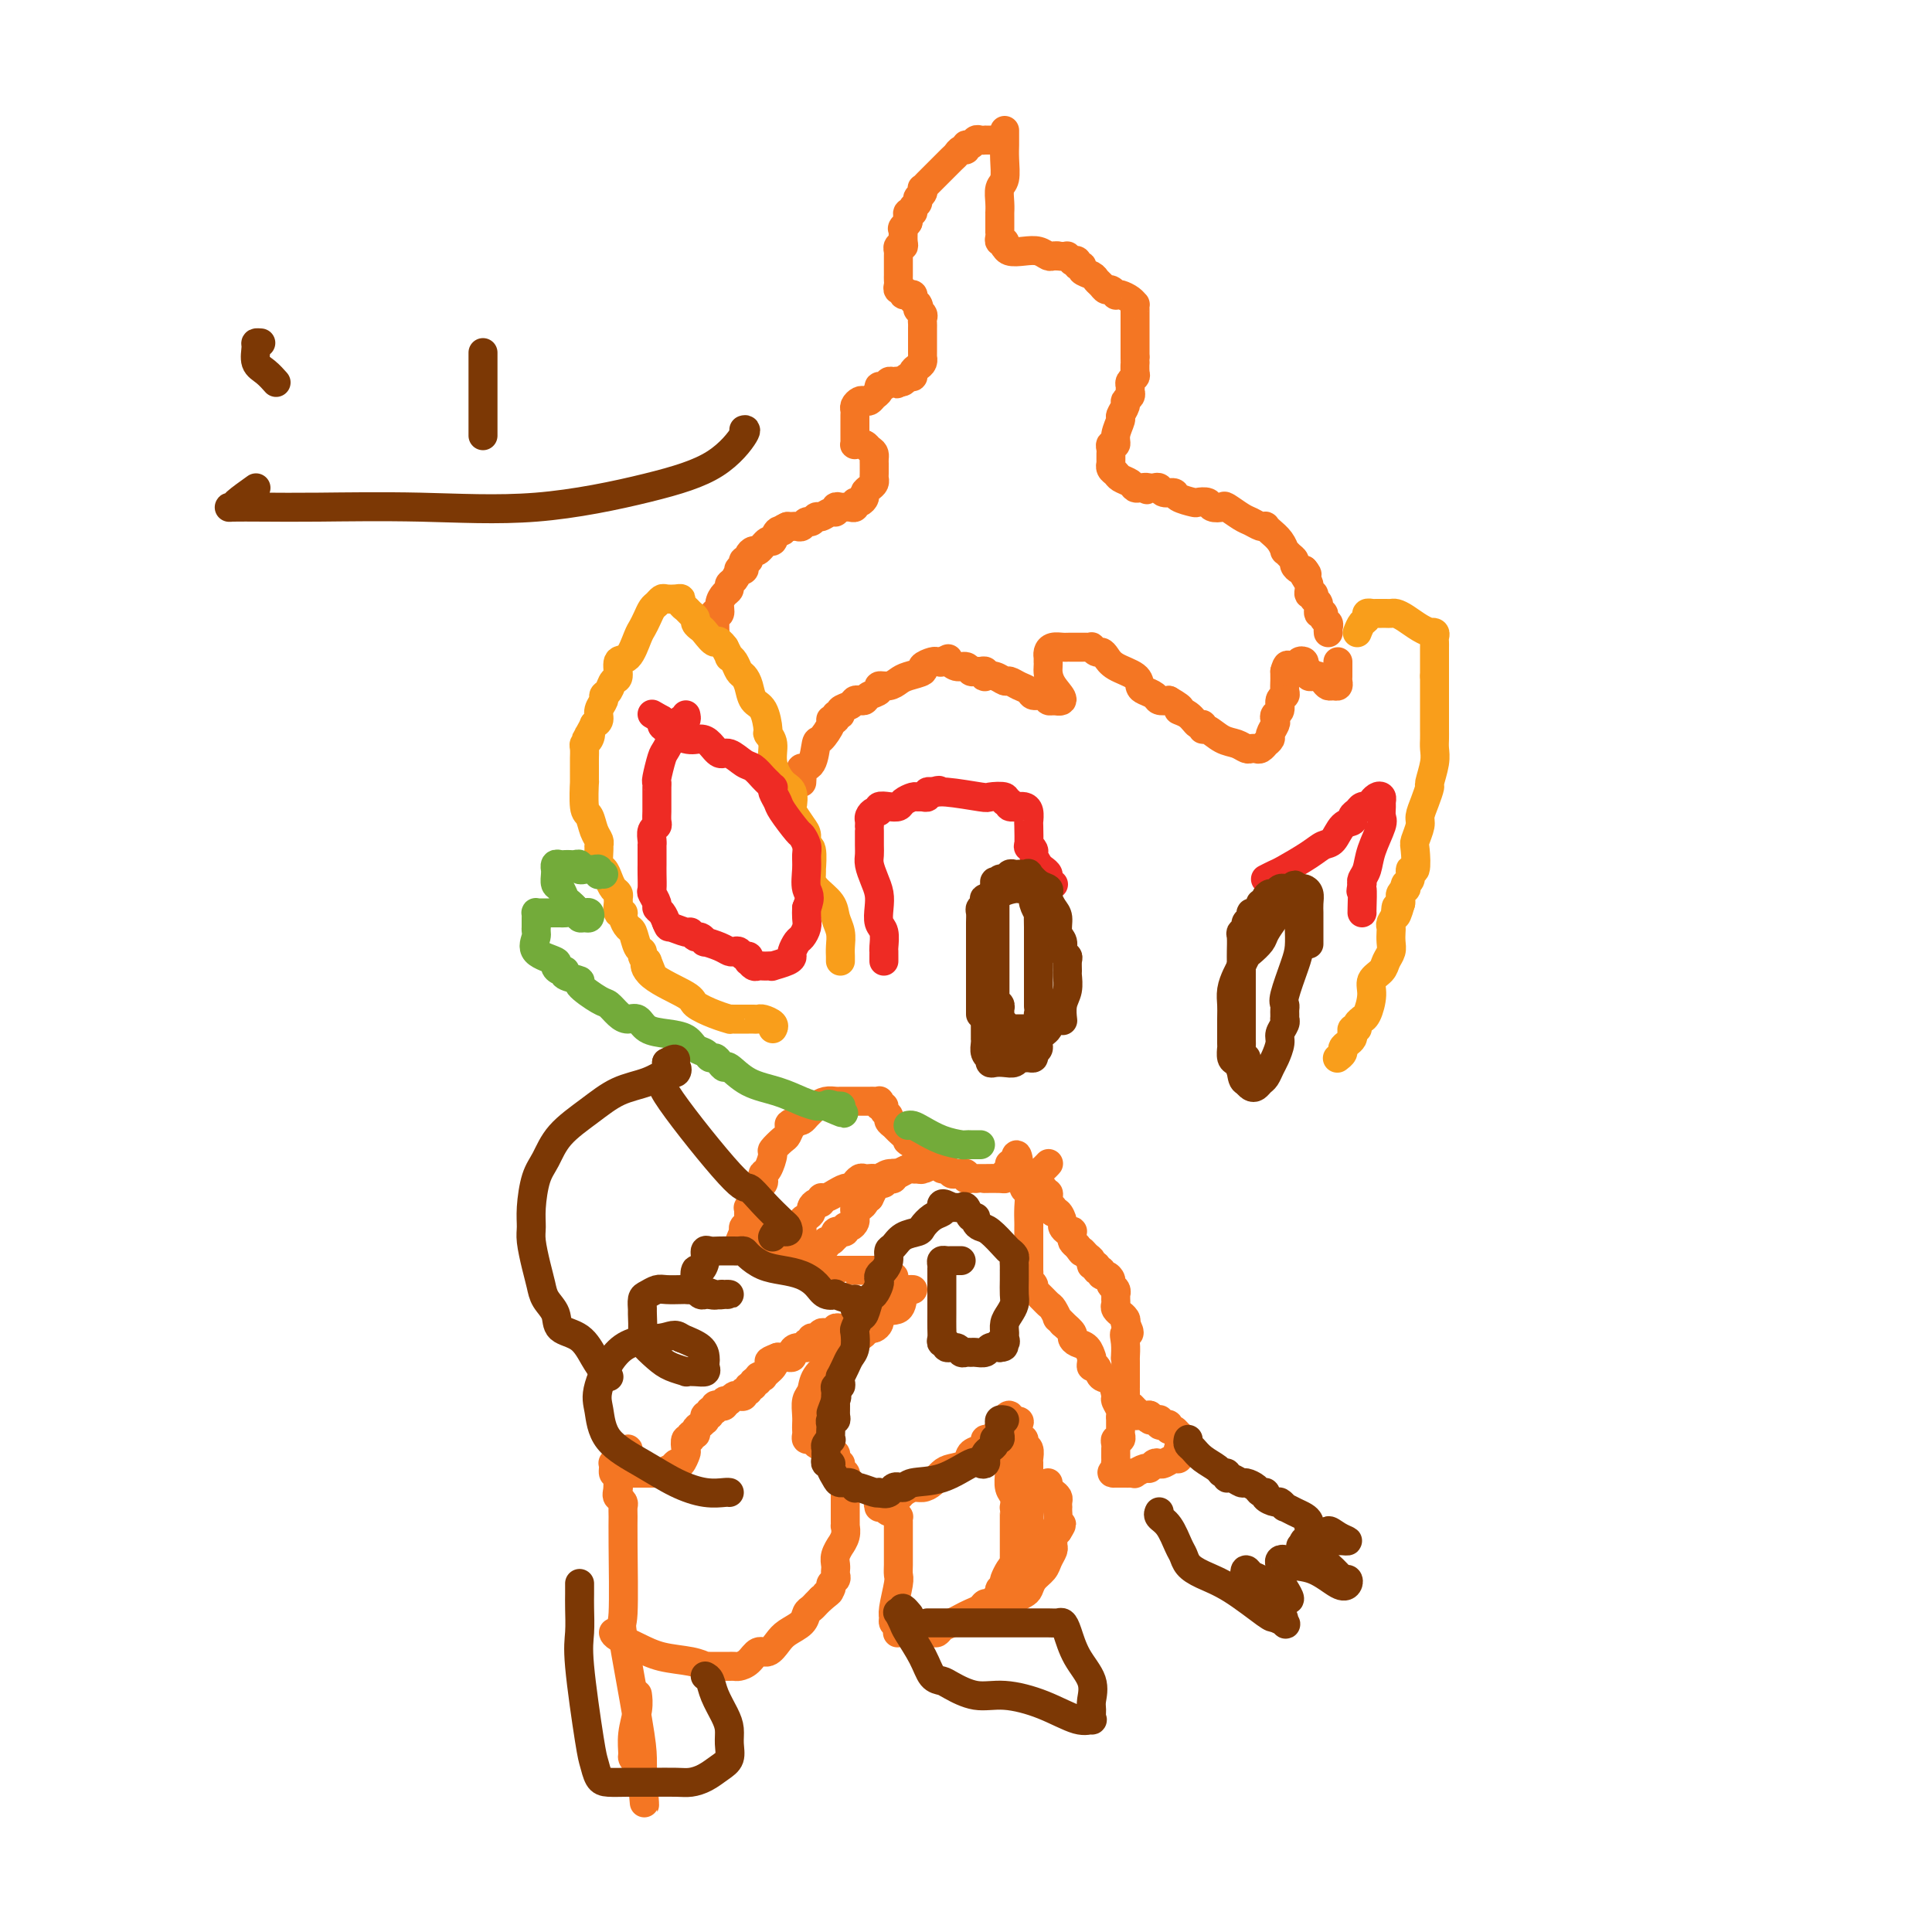 <svg viewBox='0 0 400 400' version='1.1' xmlns='http://www.w3.org/2000/svg' xmlns:xlink='http://www.w3.org/1999/xlink'><g fill='none' stroke='#F47623' stroke-width='6' stroke-linecap='round' stroke-linejoin='round'><path d='M205,29c-0.446,0.002 -0.893,0.005 -1,0c-0.107,-0.005 0.125,-0.016 0,0c-0.125,0.016 -0.607,0.061 -1,0c-0.393,-0.061 -0.697,-0.227 -1,0c-0.303,0.227 -0.606,0.849 -1,1c-0.394,0.151 -0.878,-0.168 -1,0c-0.122,0.168 0.117,0.824 0,1c-0.117,0.176 -0.590,-0.126 -1,0c-0.410,0.126 -0.758,0.682 -1,1c-0.242,0.318 -0.379,0.400 -1,1c-0.621,0.600 -1.725,1.720 -2,2c-0.275,0.280 0.280,-0.280 0,0c-0.280,0.280 -1.394,1.398 -2,2c-0.606,0.602 -0.702,0.686 -1,1c-0.298,0.314 -0.797,0.858 -1,1c-0.203,0.142 -0.111,-0.117 0,0c0.111,0.117 0.241,0.610 0,1c-0.241,0.390 -0.853,0.678 -1,1c-0.147,0.322 0.171,0.678 0,1c-0.171,0.322 -0.830,0.611 -1,1c-0.170,0.389 0.150,0.877 0,1c-0.150,0.123 -0.771,-0.121 -1,0c-0.229,0.121 -0.065,0.606 0,1c0.065,0.394 0.033,0.697 0,1'/><path d='M188,46c-1.618,2.169 -1.165,1.093 -1,1c0.165,-0.093 0.040,0.797 0,1c-0.040,0.203 0.003,-0.281 0,0c-0.003,0.281 -0.053,1.328 0,2c0.053,0.672 0.210,0.968 0,1c-0.210,0.032 -0.788,-0.200 -1,0c-0.212,0.200 -0.057,0.830 0,1c0.057,0.170 0.015,-0.122 0,0c-0.015,0.122 -0.004,0.659 0,1c0.004,0.341 0.001,0.487 0,1c-0.001,0.513 0.000,1.394 0,2c-0.000,0.606 -0.001,0.937 0,1c0.001,0.063 0.004,-0.142 0,0c-0.004,0.142 -0.016,0.630 0,1c0.016,0.370 0.061,0.621 0,1c-0.061,0.379 -0.228,0.886 0,1c0.228,0.114 0.850,-0.167 1,0c0.150,0.167 -0.171,0.780 0,1c0.171,0.220 0.833,0.048 1,0c0.167,-0.048 -0.161,0.028 0,0c0.161,-0.028 0.813,-0.161 1,0c0.187,0.161 -0.089,0.618 0,1c0.089,0.382 0.545,0.691 1,1'/><path d='M190,63c0.558,0.797 -0.047,0.790 0,1c0.047,0.210 0.745,0.636 1,1c0.255,0.364 0.068,0.665 0,1c-0.068,0.335 -0.018,0.705 0,1c0.018,0.295 0.005,0.514 0,1c-0.005,0.486 -0.002,1.240 0,2c0.002,0.760 0.001,1.527 0,2c-0.001,0.473 -0.003,0.652 0,1c0.003,0.348 0.011,0.867 0,1c-0.011,0.133 -0.041,-0.118 0,0c0.041,0.118 0.151,0.605 0,1c-0.151,0.395 -0.565,0.698 -1,1c-0.435,0.302 -0.891,0.603 -1,1c-0.109,0.397 0.128,0.891 0,1c-0.128,0.109 -0.622,-0.167 -1,0c-0.378,0.167 -0.640,0.776 -1,1c-0.360,0.224 -0.817,0.064 -1,0c-0.183,-0.064 -0.091,-0.032 0,0'/><path d='M186,79c-0.726,0.924 -0.041,0.233 0,0c0.041,-0.233 -0.563,-0.007 -1,0c-0.437,0.007 -0.709,-0.206 -1,0c-0.291,0.206 -0.603,0.829 -1,1c-0.397,0.171 -0.880,-0.112 -1,0c-0.120,0.112 0.123,0.618 0,1c-0.123,0.382 -0.611,0.641 -1,1c-0.389,0.359 -0.679,0.817 -1,1c-0.321,0.183 -0.675,0.090 -1,0c-0.325,-0.090 -0.623,-0.178 -1,0c-0.377,0.178 -0.833,0.621 -1,1c-0.167,0.379 -0.045,0.693 0,1c0.045,0.307 0.012,0.607 0,1c-0.012,0.393 -0.003,0.879 0,1c0.003,0.121 0.001,-0.122 0,0c-0.001,0.122 -0.000,0.611 0,1c0.000,0.389 -0.001,0.679 0,1c0.001,0.321 0.003,0.675 0,1c-0.003,0.325 -0.012,0.622 0,1c0.012,0.378 0.045,0.836 0,1c-0.045,0.164 -0.167,0.034 0,0c0.167,-0.034 0.622,0.029 1,0c0.378,-0.029 0.679,-0.151 1,0c0.321,0.151 0.660,0.576 1,1'/><path d='M180,93c0.691,0.339 0.917,0.686 1,1c0.083,0.314 0.022,0.595 0,1c-0.022,0.405 -0.005,0.935 0,1c0.005,0.065 -0.001,-0.333 0,0c0.001,0.333 0.010,1.399 0,2c-0.010,0.601 -0.041,0.738 0,1c0.041,0.262 0.152,0.649 0,1c-0.152,0.351 -0.566,0.668 -1,1c-0.434,0.332 -0.886,0.681 -1,1c-0.114,0.319 0.110,0.607 0,1c-0.110,0.393 -0.554,0.890 -1,1c-0.446,0.110 -0.893,-0.166 -1,0c-0.107,0.166 0.125,0.776 0,1c-0.125,0.224 -0.607,0.064 -1,0c-0.393,-0.064 -0.696,-0.032 -1,0c-0.304,0.032 -0.610,0.065 -1,0c-0.390,-0.065 -0.864,-0.229 -1,0c-0.136,0.229 0.066,0.850 0,1c-0.066,0.150 -0.399,-0.171 -1,0c-0.601,0.171 -1.470,0.834 -2,1c-0.530,0.166 -0.719,-0.166 -1,0c-0.281,0.166 -0.653,0.829 -1,1c-0.347,0.171 -0.670,-0.150 -1,0c-0.330,0.150 -0.666,0.772 -1,1c-0.334,0.228 -0.667,0.061 -1,0c-0.333,-0.061 -0.667,-0.018 -1,0c-0.333,0.018 -0.667,0.009 -1,0'/><path d='M163,109c-2.346,1.035 -1.210,1.122 -1,1c0.210,-0.122 -0.507,-0.454 -1,0c-0.493,0.454 -0.763,1.694 -1,2c-0.237,0.306 -0.441,-0.320 -1,0c-0.559,0.320 -1.474,1.588 -2,2c-0.526,0.412 -0.663,-0.030 -1,0c-0.337,0.030 -0.874,0.534 -1,1c-0.126,0.466 0.158,0.896 0,1c-0.158,0.104 -0.760,-0.118 -1,0c-0.240,0.118 -0.120,0.574 0,1c0.120,0.426 0.238,0.821 0,1c-0.238,0.179 -0.834,0.142 -1,0c-0.166,-0.142 0.096,-0.390 0,0c-0.096,0.390 -0.552,1.416 -1,2c-0.448,0.584 -0.890,0.724 -1,1c-0.110,0.276 0.110,0.687 0,1c-0.110,0.313 -0.551,0.528 -1,1c-0.449,0.472 -0.905,1.202 -1,2c-0.095,0.798 0.171,1.666 0,2c-0.171,0.334 -0.778,0.135 -1,0c-0.222,-0.135 -0.060,-0.208 0,0c0.060,0.208 0.016,0.695 0,1c-0.016,0.305 -0.004,0.428 0,1c0.004,0.572 0.001,1.592 0,2c-0.001,0.408 -0.001,0.204 0,0'/><path d='M148,131c-0.778,2.244 -0.222,1.356 0,1c0.222,-0.356 0.111,-0.178 0,0'/><path d='M208,27c0.001,0.323 0.001,0.647 0,1c-0.001,0.353 -0.004,0.737 0,1c0.004,0.263 0.015,0.405 0,1c-0.015,0.595 -0.057,1.642 0,3c0.057,1.358 0.211,3.029 0,4c-0.211,0.971 -0.789,1.244 -1,2c-0.211,0.756 -0.057,1.995 0,3c0.057,1.005 0.015,1.774 0,2c-0.015,0.226 -0.004,-0.093 0,0c0.004,0.093 0.001,0.599 0,1c-0.001,0.401 -0.000,0.699 0,1c0.000,0.301 -0.001,0.607 0,1c0.001,0.393 0.004,0.875 0,1c-0.004,0.125 -0.015,-0.106 0,0c0.015,0.106 0.056,0.549 0,1c-0.056,0.451 -0.210,0.909 0,1c0.210,0.091 0.783,-0.186 1,0c0.217,0.186 0.078,0.833 0,1c-0.078,0.167 -0.095,-0.148 0,0c0.095,0.148 0.302,0.758 1,1c0.698,0.242 1.889,0.117 3,0c1.111,-0.117 2.143,-0.227 3,0c0.857,0.227 1.538,0.792 2,1c0.462,0.208 0.703,0.059 1,0c0.297,-0.059 0.648,-0.030 1,0'/><path d='M219,53c2.089,0.250 1.813,-0.125 2,0c0.187,0.125 0.839,0.751 1,1c0.161,0.249 -0.169,0.122 0,0c0.169,-0.122 0.837,-0.240 1,0c0.163,0.240 -0.178,0.838 0,1c0.178,0.162 0.874,-0.112 1,0c0.126,0.112 -0.317,0.608 0,1c0.317,0.392 1.394,0.678 2,1c0.606,0.322 0.741,0.678 1,1c0.259,0.322 0.643,0.608 1,1c0.357,0.392 0.686,0.889 1,1c0.314,0.111 0.612,-0.164 1,0c0.388,0.164 0.864,0.766 1,1c0.136,0.234 -0.069,0.101 0,0c0.069,-0.101 0.411,-0.169 1,0c0.589,0.169 1.426,0.574 2,1c0.574,0.426 0.886,0.873 1,1c0.114,0.127 0.031,-0.065 0,0c-0.031,0.065 -0.008,0.387 0,1c0.008,0.613 0.002,1.516 0,2c-0.002,0.484 -0.001,0.550 0,1c0.001,0.450 0.000,1.286 0,2c-0.000,0.714 -0.000,1.308 0,2c0.000,0.692 0.000,1.484 0,2c-0.000,0.516 -0.000,0.758 0,1'/><path d='M235,74c0.004,1.820 0.015,0.869 0,1c-0.015,0.131 -0.057,1.345 0,2c0.057,0.655 0.213,0.753 0,1c-0.213,0.247 -0.793,0.644 -1,1c-0.207,0.356 -0.040,0.672 0,1c0.040,0.328 -0.046,0.670 0,1c0.046,0.330 0.224,0.650 0,1c-0.224,0.350 -0.849,0.730 -1,1c-0.151,0.270 0.171,0.430 0,1c-0.171,0.570 -0.834,1.549 -1,2c-0.166,0.451 0.166,0.372 0,1c-0.166,0.628 -0.829,1.961 -1,3c-0.171,1.039 0.150,1.784 0,2c-0.150,0.216 -0.772,-0.096 -1,0c-0.228,0.096 -0.061,0.599 0,1c0.061,0.401 0.015,0.699 0,1c-0.015,0.301 -0.001,0.605 0,1c0.001,0.395 -0.012,0.879 0,1c0.012,0.121 0.048,-0.123 0,0c-0.048,0.123 -0.182,0.611 0,1c0.182,0.389 0.679,0.679 1,1c0.321,0.321 0.467,0.675 1,1c0.533,0.325 1.452,0.623 2,1c0.548,0.377 0.724,0.832 1,1c0.276,0.168 0.650,0.048 1,0c0.350,-0.048 0.675,-0.024 1,0'/><path d='M237,101c1.035,0.775 0.121,0.212 0,0c-0.121,-0.212 0.549,-0.072 1,0c0.451,0.072 0.682,0.075 1,0c0.318,-0.075 0.723,-0.226 1,0c0.277,0.226 0.426,0.831 1,1c0.574,0.169 1.572,-0.099 2,0c0.428,0.099 0.284,0.566 1,1c0.716,0.434 2.290,0.835 3,1c0.710,0.165 0.556,0.095 1,0c0.444,-0.095 1.488,-0.215 2,0c0.512,0.215 0.493,0.764 1,1c0.507,0.236 1.540,0.158 2,0c0.460,-0.158 0.348,-0.396 1,0c0.652,0.396 2.069,1.426 3,2c0.931,0.574 1.376,0.692 2,1c0.624,0.308 1.428,0.806 2,1c0.572,0.194 0.914,0.084 1,0c0.086,-0.084 -0.083,-0.143 0,0c0.083,0.143 0.417,0.486 1,1c0.583,0.514 1.414,1.198 2,2c0.586,0.802 0.927,1.720 1,2c0.073,0.280 -0.121,-0.079 0,0c0.121,0.079 0.557,0.596 1,1c0.443,0.404 0.892,0.696 1,1c0.108,0.304 -0.125,0.620 0,1c0.125,0.380 0.607,0.823 1,1c0.393,0.177 0.696,0.089 1,0'/><path d='M270,118c1.327,1.531 0.144,0.858 0,1c-0.144,0.142 0.750,1.097 1,2c0.250,0.903 -0.144,1.752 0,2c0.144,0.248 0.827,-0.106 1,0c0.173,0.106 -0.165,0.672 0,1c0.165,0.328 0.833,0.416 1,1c0.167,0.584 -0.165,1.662 0,2c0.165,0.338 0.829,-0.063 1,0c0.171,0.063 -0.150,0.591 0,1c0.150,0.409 0.772,0.698 1,1c0.228,0.302 0.061,0.617 0,1c-0.061,0.383 -0.016,0.834 0,1c0.016,0.166 0.005,0.047 0,0c-0.005,-0.047 -0.002,-0.024 0,0'/><path d='M217,241c0.083,-0.089 0.166,-0.179 0,0c-0.166,0.179 -0.582,0.626 -1,1c-0.418,0.374 -0.840,0.673 -1,1c-0.160,0.327 -0.058,0.680 0,1c0.058,0.320 0.072,0.607 0,1c-0.072,0.393 -0.230,0.893 0,1c0.230,0.107 0.846,-0.179 1,0c0.154,0.179 -0.156,0.823 0,1c0.156,0.177 0.778,-0.111 1,0c0.222,0.111 0.045,0.623 0,1c-0.045,0.377 0.043,0.621 0,1c-0.043,0.379 -0.218,0.893 0,1c0.218,0.107 0.828,-0.193 1,0c0.172,0.193 -0.095,0.878 0,1c0.095,0.122 0.551,-0.321 1,0c0.449,0.321 0.891,1.406 1,2c0.109,0.594 -0.114,0.698 0,1c0.114,0.302 0.566,0.802 1,1c0.434,0.198 0.851,0.095 1,0c0.149,-0.095 0.030,-0.180 0,0c-0.030,0.180 0.030,0.625 0,1c-0.030,0.375 -0.152,0.678 0,1c0.152,0.322 0.576,0.661 1,1'/><path d='M223,258c1.421,2.034 0.973,1.118 1,1c0.027,-0.118 0.528,0.561 1,1c0.472,0.439 0.915,0.638 1,1c0.085,0.362 -0.188,0.885 0,1c0.188,0.115 0.838,-0.180 1,0c0.162,0.180 -0.163,0.836 0,1c0.163,0.164 0.813,-0.163 1,0c0.187,0.163 -0.090,0.817 0,1c0.090,0.183 0.546,-0.105 1,0c0.454,0.105 0.906,0.602 1,1c0.094,0.398 -0.171,0.698 0,1c0.171,0.302 0.778,0.606 1,1c0.222,0.394 0.058,0.879 0,1c-0.058,0.121 -0.012,-0.121 0,0c0.012,0.121 -0.012,0.606 0,1c0.012,0.394 0.059,0.697 0,1c-0.059,0.303 -0.226,0.606 0,1c0.226,0.394 0.844,0.879 1,1c0.156,0.121 -0.150,-0.121 0,0c0.150,0.121 0.757,0.606 1,1c0.243,0.394 0.121,0.697 0,1'/><path d='M233,274c1.547,2.857 0.415,1.998 0,2c-0.415,0.002 -0.111,0.865 0,2c0.111,1.135 0.030,2.541 0,3c-0.030,0.459 -0.008,-0.031 0,0c0.008,0.031 0.002,0.582 0,1c-0.002,0.418 -0.001,0.703 0,1c0.001,0.297 0.000,0.604 0,1c-0.000,0.396 -0.000,0.879 0,1c0.000,0.121 0.000,-0.121 0,0c-0.000,0.121 -0.000,0.606 0,1c0.000,0.394 0.000,0.697 0,1'/><path d='M233,287c-0.000,2.194 -0.001,1.181 0,1c0.001,-0.181 0.003,0.472 0,1c-0.003,0.528 -0.011,0.930 0,1c0.011,0.070 0.042,-0.192 0,0c-0.042,0.192 -0.156,0.840 0,1c0.156,0.160 0.581,-0.167 1,0c0.419,0.167 0.833,0.829 1,1c0.167,0.171 0.086,-0.150 0,0c-0.086,0.150 -0.178,0.772 0,1c0.178,0.228 0.625,0.061 1,0c0.375,-0.061 0.679,-0.018 1,0c0.321,0.018 0.661,0.009 1,0'/><path d='M238,293c0.729,1.156 0.051,1.045 0,1c-0.051,-0.045 0.525,-0.026 1,0c0.475,0.026 0.849,0.058 1,0c0.151,-0.058 0.078,-0.208 0,0c-0.078,0.208 -0.162,0.773 0,1c0.162,0.227 0.569,0.118 1,0c0.431,-0.118 0.886,-0.243 1,0c0.114,0.243 -0.114,0.853 0,1c0.114,0.147 0.570,-0.171 1,0c0.430,0.171 0.833,0.830 1,1c0.167,0.170 0.096,-0.150 0,0c-0.096,0.150 -0.218,0.771 0,1c0.218,0.229 0.777,0.065 1,0c0.223,-0.065 0.112,-0.033 0,0'/><path d='M245,298c1.067,0.935 0.233,0.771 0,1c-0.233,0.229 0.134,0.850 0,1c-0.134,0.150 -0.770,-0.171 -1,0c-0.230,0.171 -0.054,0.834 0,1c0.054,0.166 -0.013,-0.166 0,0c0.013,0.166 0.106,0.828 0,1c-0.106,0.172 -0.410,-0.146 -1,0c-0.590,0.146 -1.466,0.756 -2,1c-0.534,0.244 -0.725,0.122 -1,0c-0.275,-0.122 -0.633,-0.243 -1,0c-0.367,0.243 -0.742,0.850 -1,1c-0.258,0.150 -0.398,-0.156 -1,0c-0.602,0.156 -1.667,0.774 -2,1c-0.333,0.226 0.065,0.061 0,0c-0.065,-0.061 -0.595,-0.016 -1,0c-0.405,0.016 -0.686,0.004 -1,0c-0.314,-0.004 -0.661,-0.001 -1,0c-0.339,0.001 -0.669,0.001 -1,0'/><path d='M231,305c-1.547,0.147 -0.414,-0.485 0,-1c0.414,-0.515 0.111,-0.911 0,-1c-0.111,-0.089 -0.029,0.131 0,0c0.029,-0.131 0.007,-0.614 0,-1c-0.007,-0.386 0.002,-0.677 0,-1c-0.002,-0.323 -0.015,-0.678 0,-1c0.015,-0.322 0.056,-0.610 0,-1c-0.056,-0.390 -0.211,-0.883 0,-1c0.211,-0.117 0.789,0.141 1,0c0.211,-0.141 0.056,-0.682 0,-1c-0.056,-0.318 -0.014,-0.413 0,-1c0.014,-0.587 -0.000,-1.667 0,-2c0.000,-0.333 0.015,0.082 0,0c-0.015,-0.082 -0.058,-0.660 0,-1c0.058,-0.340 0.219,-0.443 0,-1c-0.219,-0.557 -0.818,-1.569 -1,-2c-0.182,-0.431 0.053,-0.283 0,-1c-0.053,-0.717 -0.392,-2.300 -1,-3c-0.608,-0.700 -1.483,-0.518 -2,-1c-0.517,-0.482 -0.674,-1.630 -1,-2c-0.326,-0.370 -0.822,0.038 -1,0c-0.178,-0.038 -0.040,-0.521 0,-1c0.040,-0.479 -0.018,-0.955 0,-1c0.018,-0.045 0.111,0.339 0,0c-0.111,-0.339 -0.428,-1.403 -1,-2c-0.572,-0.597 -1.401,-0.727 -2,-1c-0.599,-0.273 -0.969,-0.689 -1,-1c-0.031,-0.311 0.277,-0.517 0,-1c-0.277,-0.483 -1.138,-1.241 -2,-2'/><path d='M220,274c-1.722,-1.970 -1.026,-0.895 -1,-1c0.026,-0.105 -0.619,-1.390 -1,-2c-0.381,-0.610 -0.498,-0.545 -1,-1c-0.502,-0.455 -1.388,-1.431 -2,-2c-0.612,-0.569 -0.949,-0.731 -1,-1c-0.051,-0.269 0.182,-0.646 0,-1c-0.182,-0.354 -0.781,-0.686 -1,-1c-0.219,-0.314 -0.059,-0.610 0,-1c0.059,-0.390 0.016,-0.874 0,-1c-0.016,-0.126 -0.004,0.107 0,0c0.004,-0.107 0.001,-0.555 0,-1c-0.001,-0.445 -0.000,-0.889 0,-1c0.000,-0.111 0.000,0.111 0,0c-0.000,-0.111 -0.000,-0.553 0,-1c0.000,-0.447 0.000,-0.897 0,-1c-0.000,-0.103 -0.000,0.141 0,0c0.000,-0.141 0.000,-0.666 0,-1c-0.000,-0.334 -0.000,-0.476 0,-1c0.000,-0.524 0.001,-1.429 0,-2c-0.001,-0.571 -0.004,-0.806 0,-1c0.004,-0.194 0.016,-0.346 0,-1c-0.016,-0.654 -0.061,-1.810 0,-3c0.061,-1.190 0.226,-2.413 0,-3c-0.226,-0.587 -0.845,-0.539 -1,-1c-0.155,-0.461 0.154,-1.433 0,-2c-0.154,-0.567 -0.772,-0.730 -1,-1c-0.228,-0.270 -0.065,-0.649 0,-1c0.065,-0.351 0.033,-0.676 0,-1'/><path d='M211,241c-0.533,-3.733 -0.867,-1.067 -1,0c-0.133,1.067 -0.067,0.533 0,0'/><path d='M209,241c-0.022,0.311 -0.044,0.622 0,1c0.044,0.378 0.156,0.822 0,1c-0.156,0.178 -0.578,0.089 -1,0'/><path d='M208,243c-0.144,0.536 -0.003,0.876 0,1c0.003,0.124 -0.132,0.033 -1,0c-0.868,-0.033 -2.470,-0.009 -3,0c-0.530,0.009 0.012,0.003 0,0c-0.012,-0.003 -0.577,-0.005 -1,0c-0.423,0.005 -0.705,0.015 -1,0c-0.295,-0.015 -0.604,-0.057 -1,0c-0.396,0.057 -0.880,0.213 -1,0c-0.120,-0.213 0.123,-0.793 0,-1c-0.123,-0.207 -0.611,-0.040 -1,0c-0.389,0.040 -0.678,-0.046 -1,0c-0.322,0.046 -0.677,0.222 -1,0c-0.323,-0.222 -0.612,-0.844 -1,-1c-0.388,-0.156 -0.874,0.154 -1,0c-0.126,-0.154 0.107,-0.772 0,-1c-0.107,-0.228 -0.554,-0.065 -1,0c-0.446,0.065 -0.890,0.032 -1,0c-0.110,-0.032 0.115,-0.064 0,0c-0.115,0.064 -0.571,0.225 -1,0c-0.429,-0.225 -0.832,-0.834 -1,-1c-0.168,-0.166 -0.100,0.113 0,0c0.100,-0.113 0.233,-0.618 0,-1c-0.233,-0.382 -0.832,-0.641 -1,-1c-0.168,-0.359 0.095,-0.817 0,-1c-0.095,-0.183 -0.547,-0.092 -1,0'/><path d='M189,237c-1.973,-1.201 -0.906,-0.703 -1,-1c-0.094,-0.297 -1.350,-1.389 -2,-2c-0.650,-0.611 -0.695,-0.742 -1,-1c-0.305,-0.258 -0.870,-0.642 -1,-1c-0.130,-0.358 0.175,-0.688 0,-1c-0.175,-0.312 -0.831,-0.605 -1,-1c-0.169,-0.395 0.148,-0.890 0,-1c-0.148,-0.110 -0.759,0.167 -1,0c-0.241,-0.167 -0.110,-0.777 0,-1c0.110,-0.223 0.199,-0.060 0,0c-0.199,0.060 -0.687,0.016 -1,0c-0.313,-0.016 -0.451,-0.004 -1,0c-0.549,0.004 -1.508,0.001 -2,0c-0.492,-0.001 -0.516,-0.001 -1,0c-0.484,0.001 -1.429,0.003 -2,0c-0.571,-0.003 -0.769,-0.012 -1,0c-0.231,0.012 -0.496,0.044 -1,0c-0.504,-0.044 -1.248,-0.166 -2,0c-0.752,0.166 -1.511,0.619 -2,1c-0.489,0.381 -0.708,0.690 -1,1c-0.292,0.310 -0.655,0.622 -1,1c-0.345,0.378 -0.670,0.822 -1,1c-0.330,0.178 -0.665,0.089 -1,0'/><path d='M165,232c-2.561,0.876 -1.465,1.065 -1,1c0.465,-0.065 0.297,-0.384 0,0c-0.297,0.384 -0.723,1.473 -1,2c-0.277,0.527 -0.403,0.494 -1,1c-0.597,0.506 -1.663,1.550 -2,2c-0.337,0.450 0.054,0.305 0,1c-0.054,0.695 -0.555,2.229 -1,3c-0.445,0.771 -0.836,0.779 -1,1c-0.164,0.221 -0.100,0.654 0,1c0.100,0.346 0.238,0.603 0,1c-0.238,0.397 -0.852,0.933 -1,1c-0.148,0.067 0.171,-0.337 0,0c-0.171,0.337 -0.830,1.414 -1,2c-0.170,0.586 0.151,0.682 0,1c-0.151,0.318 -0.773,0.858 -1,1c-0.227,0.142 -0.060,-0.116 0,0c0.060,0.116 0.012,0.604 0,1c-0.012,0.396 0.011,0.698 0,1c-0.011,0.302 -0.055,0.603 0,1c0.055,0.397 0.211,0.890 0,1c-0.211,0.110 -0.788,-0.163 -1,0c-0.212,0.163 -0.061,0.761 0,1c0.061,0.239 0.030,0.120 0,0'/><path d='M154,255c-1.705,3.736 -0.468,1.575 0,1c0.468,-0.575 0.167,0.434 0,1c-0.167,0.566 -0.200,0.688 0,1c0.200,0.312 0.632,0.815 1,1c0.368,0.185 0.672,0.053 1,0c0.328,-0.053 0.680,-0.028 1,0c0.320,0.028 0.607,0.060 1,0c0.393,-0.060 0.893,-0.212 1,0c0.107,0.212 -0.179,0.789 0,1c0.179,0.211 0.821,0.056 1,0c0.179,-0.056 -0.106,-0.014 0,0c0.106,0.014 0.603,0.001 1,0c0.397,-0.001 0.694,0.010 1,0c0.306,-0.010 0.621,-0.041 1,0c0.379,0.041 0.823,0.155 1,0c0.177,-0.155 0.089,-0.577 0,-1'/><path d='M164,259c1.542,0.146 0.398,0.010 0,0c-0.398,-0.010 -0.050,0.104 0,0c0.050,-0.104 -0.198,-0.427 0,-1c0.198,-0.573 0.840,-1.396 1,-2c0.160,-0.604 -0.163,-0.988 0,-1c0.163,-0.012 0.814,0.348 1,0c0.186,-0.348 -0.091,-1.404 0,-2c0.091,-0.596 0.550,-0.733 1,-1c0.450,-0.267 0.891,-0.664 1,-1c0.109,-0.336 -0.113,-0.611 0,-1c0.113,-0.389 0.560,-0.893 1,-1c0.440,-0.107 0.873,0.183 1,0c0.127,-0.183 -0.050,-0.838 0,-1c0.050,-0.162 0.328,0.168 1,0c0.672,-0.168 1.739,-0.834 2,-1c0.261,-0.166 -0.285,0.167 0,0c0.285,-0.167 1.400,-0.833 2,-1c0.600,-0.167 0.686,0.165 1,0c0.314,-0.165 0.858,-0.829 1,-1c0.142,-0.171 -0.116,0.150 0,0c0.116,-0.150 0.608,-0.771 1,-1c0.392,-0.229 0.685,-0.065 1,0c0.315,0.065 0.650,0.033 1,0c0.350,-0.033 0.713,-0.065 1,0c0.287,0.065 0.497,0.228 1,0c0.503,-0.228 1.301,-0.846 2,-1c0.699,-0.154 1.301,0.154 2,0c0.699,-0.154 1.496,-0.772 2,-1c0.504,-0.228 0.715,-0.065 1,0c0.285,0.065 0.642,0.033 1,0'/><path d='M190,242c2.860,-0.696 1.509,0.062 1,0c-0.509,-0.062 -0.177,-0.946 0,-1c0.177,-0.054 0.197,0.721 0,1c-0.197,0.279 -0.612,0.061 -1,0c-0.388,-0.061 -0.749,0.035 -1,0c-0.251,-0.035 -0.392,-0.202 -1,0c-0.608,0.202 -1.682,0.772 -2,1c-0.318,0.228 0.121,0.112 0,0c-0.121,-0.112 -0.802,-0.222 -1,0c-0.198,0.222 0.088,0.776 0,1c-0.088,0.224 -0.549,0.117 -1,0c-0.451,-0.117 -0.891,-0.243 -1,0c-0.109,0.243 0.112,0.855 0,1c-0.112,0.145 -0.556,-0.178 -1,0c-0.444,0.178 -0.889,0.856 -1,1c-0.111,0.144 0.111,-0.244 0,0c-0.111,0.244 -0.556,1.122 -1,2'/><path d='M180,248c-1.729,1.091 -1.052,0.817 -1,1c0.052,0.183 -0.521,0.822 -1,1c-0.479,0.178 -0.863,-0.106 -1,0c-0.137,0.106 -0.027,0.602 0,1c0.027,0.398 -0.030,0.699 0,1c0.030,0.301 0.148,0.602 0,1c-0.148,0.398 -0.560,0.891 -1,1c-0.440,0.109 -0.906,-0.168 -1,0c-0.094,0.168 0.185,0.781 0,1c-0.185,0.219 -0.833,0.043 -1,0c-0.167,-0.043 0.149,0.045 0,0c-0.149,-0.045 -0.762,-0.223 -1,0c-0.238,0.223 -0.101,0.849 0,1c0.101,0.151 0.167,-0.171 0,0c-0.167,0.171 -0.565,0.834 -1,1c-0.435,0.166 -0.905,-0.166 -1,0c-0.095,0.166 0.186,0.829 0,1c-0.186,0.171 -0.838,-0.151 -1,0c-0.162,0.151 0.168,0.776 0,1c-0.168,0.224 -0.832,0.049 -1,0c-0.168,-0.049 0.161,0.028 0,0c-0.161,-0.028 -0.813,-0.161 -1,0c-0.187,0.161 0.089,0.618 0,1c-0.089,0.382 -0.545,0.691 -1,1'/><path d='M167,261c-1.994,2.177 -0.479,1.119 0,1c0.479,-0.119 -0.079,0.700 0,1c0.079,0.300 0.794,0.080 1,0c0.206,-0.080 -0.098,-0.022 0,0c0.098,0.022 0.600,0.006 1,0c0.400,-0.006 0.700,-0.003 1,0'/><path d='M170,263c0.567,0.309 0.484,0.083 1,0c0.516,-0.083 1.631,-0.022 2,0c0.369,0.022 -0.007,0.006 0,0c0.007,-0.006 0.397,-0.002 1,0c0.603,0.002 1.418,0.000 2,0c0.582,-0.000 0.929,-0.000 1,0c0.071,0.000 -0.136,0.000 0,0c0.136,-0.000 0.615,-0.000 1,0c0.385,0.000 0.676,0.000 1,0c0.324,-0.000 0.679,-0.000 1,0c0.321,0.000 0.607,0.000 1,0c0.393,-0.000 0.894,-0.001 1,0c0.106,0.001 -0.181,0.003 0,0c0.181,-0.003 0.832,-0.011 1,0c0.168,0.011 -0.147,0.041 0,0c0.147,-0.041 0.756,-0.155 1,0c0.244,0.155 0.122,0.577 0,1'/><path d='M184,264c2.166,0.332 0.580,0.663 0,1c-0.580,0.337 -0.156,0.682 0,1c0.156,0.318 0.043,0.611 0,1c-0.043,0.389 -0.015,0.874 0,1c0.015,0.126 0.018,-0.107 0,0c-0.018,0.107 -0.056,0.555 0,1c0.056,0.445 0.207,0.889 0,1c-0.207,0.111 -0.773,-0.110 -1,0c-0.227,0.110 -0.113,0.551 0,1c0.113,0.449 0.227,0.908 0,1c-0.227,0.092 -0.796,-0.182 -1,0c-0.204,0.182 -0.044,0.819 0,1c0.044,0.181 -0.030,-0.095 0,0c0.030,0.095 0.163,0.561 0,1c-0.163,0.439 -0.621,0.850 -1,1c-0.379,0.150 -0.679,0.041 -1,0c-0.321,-0.041 -0.663,-0.012 -1,0c-0.337,0.012 -0.668,0.006 -1,0'/><path d='M178,275c-1.167,0.774 -1.086,0.208 -1,0c0.086,-0.208 0.177,-0.057 0,0c-0.177,0.057 -0.622,0.019 -1,0c-0.378,-0.019 -0.689,-0.019 -1,0c-0.311,0.019 -0.622,0.058 -1,0c-0.378,-0.058 -0.822,-0.211 -1,0c-0.178,0.211 -0.089,0.788 0,1c0.089,0.212 0.179,0.061 0,0c-0.179,-0.061 -0.626,-0.031 -1,0c-0.374,0.031 -0.675,0.065 -1,0c-0.325,-0.065 -0.674,-0.227 -1,0c-0.326,0.227 -0.627,0.844 -1,1c-0.373,0.156 -0.816,-0.150 -1,0c-0.184,0.150 -0.108,0.758 0,1c0.108,0.242 0.249,0.120 0,0c-0.249,-0.120 -0.889,-0.239 -1,0c-0.111,0.239 0.307,0.834 0,1c-0.307,0.166 -1.339,-0.099 -2,0c-0.661,0.099 -0.951,0.563 -1,1c-0.049,0.437 0.141,0.849 0,1c-0.141,0.151 -0.615,0.041 -1,0c-0.385,-0.041 -0.681,-0.012 -1,0c-0.319,0.012 -0.659,0.006 -1,0'/><path d='M161,281c-2.868,1.106 -1.538,0.871 -1,1c0.538,0.129 0.284,0.622 0,1c-0.284,0.378 -0.597,0.641 -1,1c-0.403,0.359 -0.897,0.813 -1,1c-0.103,0.187 0.184,0.107 0,0c-0.184,-0.107 -0.838,-0.240 -1,0c-0.162,0.240 0.168,0.853 0,1c-0.168,0.147 -0.834,-0.172 -1,0c-0.166,0.172 0.166,0.834 0,1c-0.166,0.166 -0.832,-0.166 -1,0c-0.168,0.166 0.163,0.828 0,1c-0.163,0.172 -0.818,-0.146 -1,0c-0.182,0.146 0.109,0.757 0,1c-0.109,0.243 -0.617,0.117 -1,0c-0.383,-0.117 -0.642,-0.224 -1,0c-0.358,0.224 -0.817,0.778 -1,1c-0.183,0.222 -0.092,0.111 0,0'/><path d='M151,290c-1.785,1.333 -1.248,0.165 -1,0c0.248,-0.165 0.206,0.673 0,1c-0.206,0.327 -0.576,0.144 -1,0c-0.424,-0.144 -0.902,-0.250 -1,0c-0.098,0.250 0.184,0.855 0,1c-0.184,0.145 -0.834,-0.171 -1,0c-0.166,0.171 0.152,0.830 0,1c-0.152,0.170 -0.776,-0.147 -1,0c-0.224,0.147 -0.050,0.760 0,1c0.050,0.240 -0.024,0.107 0,0c0.024,-0.107 0.146,-0.187 0,0c-0.146,0.187 -0.560,0.643 -1,1c-0.440,0.357 -0.906,0.616 -1,1c-0.094,0.384 0.185,0.895 0,1c-0.185,0.105 -0.833,-0.194 -1,0c-0.167,0.194 0.149,0.883 0,1c-0.149,0.117 -0.761,-0.336 -1,0c-0.239,0.336 -0.105,1.461 0,2c0.105,0.539 0.182,0.491 0,1c-0.182,0.509 -0.623,1.574 -1,2c-0.377,0.426 -0.688,0.213 -1,0'/><path d='M140,303c-1.709,1.946 -0.481,0.311 0,0c0.481,-0.311 0.217,0.701 0,1c-0.217,0.299 -0.386,-0.116 -1,0c-0.614,0.116 -1.673,0.763 -2,1c-0.327,0.237 0.079,0.064 0,0c-0.079,-0.064 -0.644,-0.017 -1,0c-0.356,0.017 -0.502,0.005 -1,0c-0.498,-0.005 -1.349,-0.004 -2,0c-0.651,0.004 -1.102,0.011 -2,0c-0.898,-0.011 -2.242,-0.042 -3,0c-0.758,0.042 -0.932,0.156 -1,0c-0.068,-0.156 -0.032,-0.580 0,-1c0.032,-0.420 0.060,-0.834 0,-1c-0.060,-0.166 -0.209,-0.083 0,0c0.209,0.083 0.774,0.167 1,0c0.226,-0.167 0.113,-0.583 0,-1'/><path d='M128,302c0.166,-0.617 0.580,-0.659 1,-1c0.420,-0.341 0.845,-0.981 1,-1c0.155,-0.019 0.039,0.584 0,1c-0.039,0.416 0.000,0.644 0,1c0.000,0.356 -0.039,0.841 0,1c0.039,0.159 0.155,-0.009 0,0c-0.155,0.009 -0.580,0.195 -1,1c-0.420,0.805 -0.834,2.230 -1,3c-0.166,0.770 -0.083,0.885 0,1'/><path d='M128,308c-0.370,1.640 -0.296,1.741 0,2c0.296,0.259 0.812,0.678 1,1c0.188,0.322 0.048,0.548 0,1c-0.048,0.452 -0.002,1.131 0,2c0.002,0.869 -0.038,1.929 0,6c0.038,4.071 0.154,11.154 0,14c-0.154,2.846 -0.577,1.455 0,5c0.577,3.545 2.155,12.026 3,17c0.845,4.974 0.959,6.441 1,8c0.041,1.559 0.011,3.212 0,4c-0.011,0.788 -0.003,0.712 0,1c0.003,0.288 0.001,0.939 0,1c-0.001,0.061 -0.000,-0.470 0,-1'/><path d='M133,369c0.818,9.377 0.362,2.320 0,-1c-0.362,-3.320 -0.629,-2.902 -1,-3c-0.371,-0.098 -0.846,-0.713 -1,-1c-0.154,-0.287 0.011,-0.245 0,-1c-0.011,-0.755 -0.199,-2.305 0,-4c0.199,-1.695 0.784,-3.533 1,-5c0.216,-1.467 0.062,-2.562 0,-3c-0.062,-0.438 -0.031,-0.219 0,0'/><path d='M127,338c0.079,0.251 0.158,0.502 1,1c0.842,0.498 2.445,1.244 4,2c1.555,0.756 3.060,1.523 5,2c1.940,0.477 4.315,0.664 6,1c1.685,0.336 2.680,0.822 3,1c0.320,0.178 -0.034,0.048 0,0c0.034,-0.048 0.457,-0.013 1,0c0.543,0.013 1.205,0.004 2,0c0.795,-0.004 1.721,-0.003 2,0c0.279,0.003 -0.091,0.007 0,0c0.091,-0.007 0.643,-0.025 1,0c0.357,0.025 0.519,0.092 1,0c0.481,-0.092 1.282,-0.342 2,-1c0.718,-0.658 1.352,-1.723 2,-2c0.648,-0.277 1.311,0.234 2,0c0.689,-0.234 1.403,-1.215 2,-2c0.597,-0.785 1.077,-1.376 2,-2c0.923,-0.624 2.289,-1.280 3,-2c0.711,-0.720 0.768,-1.502 1,-2c0.232,-0.498 0.639,-0.711 1,-1c0.361,-0.289 0.674,-0.654 1,-1c0.326,-0.346 0.663,-0.673 1,-1'/><path d='M170,331c2.946,-2.344 1.311,-1.205 1,-1c-0.311,0.205 0.701,-0.523 1,-1c0.299,-0.477 -0.116,-0.701 0,-1c0.116,-0.299 0.763,-0.671 1,-1c0.237,-0.329 0.062,-0.615 0,-1c-0.062,-0.385 -0.013,-0.867 0,-1c0.013,-0.133 -0.012,0.085 0,0c0.012,-0.085 0.059,-0.473 0,-1c-0.059,-0.527 -0.226,-1.193 0,-2c0.226,-0.807 0.845,-1.757 1,-2c0.155,-0.243 -0.155,0.219 0,0c0.155,-0.219 0.773,-1.118 1,-2c0.227,-0.882 0.061,-1.747 0,-2c-0.061,-0.253 -0.016,0.104 0,0c0.016,-0.104 0.004,-0.670 0,-1c-0.004,-0.330 -0.001,-0.424 0,-1c0.001,-0.576 0.000,-1.633 0,-2c-0.000,-0.367 0.000,-0.045 0,0c-0.000,0.045 -0.000,-0.187 0,-1c0.000,-0.813 0.001,-2.207 0,-3c-0.001,-0.793 -0.004,-0.986 0,-1c0.004,-0.014 0.016,0.150 0,0c-0.016,-0.150 -0.061,-0.613 0,-1c0.061,-0.387 0.227,-0.696 0,-1c-0.227,-0.304 -0.846,-0.602 -1,-1c-0.154,-0.398 0.155,-0.895 0,-1c-0.155,-0.105 -0.776,0.182 -1,0c-0.224,-0.182 -0.050,-0.832 0,-1c0.050,-0.168 -0.025,0.147 0,0c0.025,-0.147 0.150,-0.756 0,-1c-0.150,-0.244 -0.575,-0.122 -1,0'/><path d='M172,301c-0.433,-2.868 -0.015,-1.538 0,-1c0.015,0.538 -0.374,0.285 -1,0c-0.626,-0.285 -1.488,-0.601 -2,-1c-0.512,-0.399 -0.673,-0.880 -1,-1c-0.327,-0.120 -0.819,0.121 -1,0c-0.181,-0.121 -0.049,-0.603 0,-1c0.049,-0.397 0.017,-0.711 0,-1c-0.017,-0.289 -0.017,-0.555 0,-1c0.017,-0.445 0.053,-1.068 0,-2c-0.053,-0.932 -0.195,-2.174 0,-3c0.195,-0.826 0.728,-1.238 1,-2c0.272,-0.762 0.285,-1.875 1,-3c0.715,-1.125 2.132,-2.264 3,-3c0.868,-0.736 1.185,-1.070 2,-2c0.815,-0.930 2.127,-2.456 3,-3c0.873,-0.544 1.309,-0.107 2,-1c0.691,-0.893 1.639,-3.115 3,-4c1.361,-0.885 3.135,-0.433 4,-1c0.865,-0.567 0.819,-2.152 1,-3c0.181,-0.848 0.587,-0.959 1,-1c0.413,-0.041 0.832,-0.012 1,0c0.168,0.012 0.084,0.006 0,0'/><path d='M211,298c0.453,-0.097 0.906,-0.193 1,0c0.094,0.193 -0.171,0.677 0,1c0.171,0.323 0.778,0.485 1,1c0.222,0.515 0.060,1.384 0,2c-0.060,0.616 -0.016,0.980 0,1c0.016,0.020 0.004,-0.303 0,0c-0.004,0.303 -0.001,1.232 0,2c0.001,0.768 0.000,1.375 0,2c-0.000,0.625 -0.000,1.267 0,2c0.000,0.733 0.000,1.558 0,2c-0.000,0.442 0.000,0.499 0,1c-0.000,0.501 -0.000,1.444 0,2c0.000,0.556 0.001,0.726 0,1c-0.001,0.274 -0.003,0.651 0,1c0.003,0.349 0.011,0.671 0,1c-0.011,0.329 -0.041,0.666 0,1c0.041,0.334 0.155,0.667 0,1c-0.155,0.333 -0.577,0.667 -1,1'/><path d='M212,320c0.202,3.523 0.208,1.329 0,1c-0.208,-0.329 -0.630,1.207 -1,2c-0.370,0.793 -0.686,0.843 -1,1c-0.314,0.157 -0.624,0.419 -1,1c-0.376,0.581 -0.818,1.479 -1,2c-0.182,0.521 -0.104,0.664 0,1c0.104,0.336 0.235,0.865 0,1c-0.235,0.135 -0.837,-0.122 -1,0c-0.163,0.122 0.112,0.624 0,1c-0.112,0.376 -0.610,0.625 -1,1c-0.390,0.375 -0.671,0.874 -1,1c-0.329,0.126 -0.707,-0.121 -1,0c-0.293,0.121 -0.502,0.610 -1,1c-0.498,0.390 -1.285,0.683 -2,1c-0.715,0.317 -1.357,0.659 -2,1c-0.643,0.341 -1.285,0.680 -2,1c-0.715,0.320 -1.502,0.622 -2,1c-0.498,0.378 -0.707,0.833 -1,1c-0.293,0.167 -0.670,0.045 -1,0c-0.330,-0.045 -0.614,-0.012 -1,0c-0.386,0.012 -0.873,0.003 -1,0c-0.127,-0.003 0.107,-0.001 0,0c-0.107,0.001 -0.553,0.000 -1,0'/><path d='M190,338c-2.673,1.082 -1.356,0.287 -1,0c0.356,-0.287 -0.248,-0.066 -1,0c-0.752,0.066 -1.651,-0.024 -2,0c-0.349,0.024 -0.147,0.161 0,0c0.147,-0.161 0.239,-0.621 0,-1c-0.239,-0.379 -0.810,-0.678 -1,-1c-0.190,-0.322 0.002,-0.666 0,-1c-0.002,-0.334 -0.197,-0.656 0,-2c0.197,-1.344 0.785,-3.708 1,-5c0.215,-1.292 0.058,-1.512 0,-2c-0.058,-0.488 -0.015,-1.243 0,-2c0.015,-0.757 0.004,-1.516 0,-2c-0.004,-0.484 -0.001,-0.693 0,-1c0.001,-0.307 0.000,-0.712 0,-1c-0.000,-0.288 -0.000,-0.459 0,-1c0.000,-0.541 0.001,-1.450 0,-2c-0.001,-0.550 -0.003,-0.740 0,-1c0.003,-0.260 0.012,-0.591 0,-1c-0.012,-0.409 -0.045,-0.897 0,-1c0.045,-0.103 0.167,0.179 0,0c-0.167,-0.179 -0.622,-0.817 -1,-1c-0.378,-0.183 -0.679,0.091 -1,0c-0.321,-0.091 -0.660,-0.545 -1,-1'/><path d='M183,312c-0.689,-0.305 -0.911,-0.067 -1,0c-0.089,0.067 -0.045,-0.038 0,0c0.045,0.038 0.091,0.218 0,0c-0.091,-0.218 -0.320,-0.833 0,-1c0.320,-0.167 1.188,0.113 2,0c0.812,-0.113 1.568,-0.621 2,-1c0.432,-0.379 0.539,-0.630 1,-1c0.461,-0.370 1.277,-0.859 2,-1c0.723,-0.141 1.353,0.065 2,0c0.647,-0.065 1.310,-0.402 2,-1c0.690,-0.598 1.407,-1.456 2,-2c0.593,-0.544 1.063,-0.776 2,-1c0.937,-0.224 2.341,-0.442 3,-1c0.659,-0.558 0.572,-1.455 1,-2c0.428,-0.545 1.372,-0.737 2,-1c0.628,-0.263 0.942,-0.595 1,-1c0.058,-0.405 -0.138,-0.882 0,-1c0.138,-0.118 0.610,0.124 1,0c0.390,-0.124 0.697,-0.613 1,-1c0.303,-0.387 0.603,-0.673 1,-1c0.397,-0.327 0.890,-0.696 1,-1c0.110,-0.304 -0.163,-0.543 0,-1c0.163,-0.457 0.761,-1.130 1,-1c0.239,0.130 0.120,1.065 0,2'/><path d='M209,295c4.022,-2.196 1.078,0.814 0,2c-1.078,1.186 -0.290,0.548 0,1c0.290,0.452 0.081,1.993 0,3c-0.081,1.007 -0.036,1.479 0,2c0.036,0.521 0.062,1.091 0,2c-0.062,0.909 -0.213,2.155 0,3c0.213,0.845 0.789,1.287 1,2c0.211,0.713 0.057,1.696 0,2c-0.057,0.304 -0.015,-0.072 0,0c0.015,0.072 0.004,0.592 0,1c-0.004,0.408 -0.001,0.705 0,1c0.001,0.295 0.000,0.590 0,1c-0.000,0.410 -0.000,0.936 0,1c0.000,0.064 0.000,-0.334 0,0c-0.000,0.334 -0.000,1.399 0,2c0.000,0.601 0.000,0.738 0,1c-0.000,0.262 -0.000,0.650 0,1c0.000,0.350 0.000,0.661 0,1c-0.000,0.339 -0.000,0.707 0,1c0.000,0.293 0.000,0.512 0,1c-0.000,0.488 -0.000,1.244 0,2'/><path d='M210,325c0.155,4.593 0.043,1.077 0,0c-0.043,-1.077 -0.015,0.285 0,1c0.015,0.715 0.018,0.783 0,1c-0.018,0.217 -0.058,0.584 0,1c0.058,0.416 0.214,0.883 0,1c-0.214,0.117 -0.797,-0.115 -1,0c-0.203,0.115 -0.027,0.579 0,1c0.027,0.421 -0.096,0.801 0,1c0.096,0.199 0.411,0.219 1,0c0.589,-0.219 1.453,-0.677 2,-1c0.547,-0.323 0.777,-0.510 1,-1c0.223,-0.490 0.438,-1.283 1,-2c0.562,-0.717 1.471,-1.358 2,-2c0.529,-0.642 0.677,-1.285 1,-2c0.323,-0.715 0.821,-1.501 1,-2c0.179,-0.499 0.038,-0.711 0,-1c-0.038,-0.289 0.028,-0.655 0,-1c-0.028,-0.345 -0.151,-0.670 0,-1c0.151,-0.330 0.575,-0.665 1,-1'/><path d='M219,317c1.547,-2.360 0.415,-1.258 0,-1c-0.415,0.258 -0.111,-0.326 0,-1c0.111,-0.674 0.031,-1.437 0,-2c-0.031,-0.563 -0.011,-0.924 0,-1c0.011,-0.076 0.013,0.135 0,0c-0.013,-0.135 -0.042,-0.614 0,-1c0.042,-0.386 0.155,-0.678 0,-1c-0.155,-0.322 -0.578,-0.674 -1,-1c-0.422,-0.326 -0.844,-0.626 -1,-1c-0.156,-0.374 -0.044,-0.821 0,-1c0.044,-0.179 0.022,-0.089 0,0'/><path d='M166,162c0.054,-0.730 0.107,-1.461 0,-2c-0.107,-0.539 -0.375,-0.887 0,-1c0.375,-0.113 1.392,0.008 2,-1c0.608,-1.008 0.808,-3.145 1,-4c0.192,-0.855 0.376,-0.429 1,-1c0.624,-0.571 1.688,-2.138 2,-3c0.312,-0.862 -0.128,-1.019 0,-1c0.128,0.019 0.826,0.212 1,0c0.174,-0.212 -0.175,-0.831 0,-1c0.175,-0.169 0.873,0.112 1,0c0.127,-0.112 -0.316,-0.618 0,-1c0.316,-0.382 1.393,-0.641 2,-1c0.607,-0.359 0.745,-0.817 1,-1c0.255,-0.183 0.627,-0.092 1,0c0.373,0.092 0.747,0.183 1,0c0.253,-0.183 0.386,-0.640 1,-1c0.614,-0.360 1.710,-0.621 2,-1c0.290,-0.379 -0.226,-0.875 0,-1c0.226,-0.125 1.193,0.121 2,0c0.807,-0.121 1.452,-0.611 2,-1c0.548,-0.389 0.997,-0.679 2,-1c1.003,-0.321 2.559,-0.674 3,-1c0.441,-0.326 -0.232,-0.623 0,-1c0.232,-0.377 1.370,-0.832 2,-1c0.630,-0.168 0.751,-0.048 1,0c0.249,0.048 0.624,0.024 1,0'/><path d='M195,137c2.903,-1.375 0.662,-0.312 0,0c-0.662,0.312 0.257,-0.127 1,0c0.743,0.127 1.312,0.819 2,1c0.688,0.181 1.494,-0.149 2,0c0.506,0.149 0.710,0.776 1,1c0.290,0.224 0.665,0.046 1,0c0.335,-0.046 0.631,0.039 1,0c0.369,-0.039 0.810,-0.203 1,0c0.190,0.203 0.130,0.771 0,1c-0.130,0.229 -0.330,0.117 0,0c0.330,-0.117 1.192,-0.239 2,0c0.808,0.239 1.563,0.839 2,1c0.437,0.161 0.555,-0.115 1,0c0.445,0.115 1.219,0.623 2,1c0.781,0.377 1.571,0.623 2,1c0.429,0.377 0.496,0.885 1,1c0.504,0.115 1.443,-0.161 2,0c0.557,0.161 0.730,0.760 1,1c0.270,0.240 0.635,0.120 1,0'/><path d='M218,145c3.619,0.789 1.166,-1.238 0,-3c-1.166,-1.762 -1.045,-3.260 -1,-4c0.045,-0.740 0.014,-0.724 0,-1c-0.014,-0.276 -0.011,-0.844 0,-1c0.011,-0.156 0.031,0.102 0,0c-0.031,-0.102 -0.111,-0.563 0,-1c0.111,-0.437 0.415,-0.849 1,-1c0.585,-0.151 1.452,-0.041 2,0c0.548,0.041 0.778,0.011 1,0c0.222,-0.011 0.437,-0.004 1,0c0.563,0.004 1.474,0.005 2,0c0.526,-0.005 0.666,-0.016 1,0c0.334,0.016 0.863,0.059 1,0c0.137,-0.059 -0.117,-0.220 0,0c0.117,0.220 0.606,0.821 1,1c0.394,0.179 0.694,-0.065 1,0c0.306,0.065 0.620,0.437 1,1c0.380,0.563 0.827,1.316 2,2c1.173,0.684 3.073,1.297 4,2c0.927,0.703 0.881,1.495 1,2c0.119,0.505 0.403,0.723 1,1c0.597,0.277 1.507,0.613 2,1c0.493,0.387 0.569,0.825 1,1c0.431,0.175 1.215,0.088 2,0'/><path d='M242,145c3.763,2.128 2.171,1.947 2,2c-0.171,0.053 1.080,0.338 2,1c0.920,0.662 1.509,1.701 2,2c0.491,0.299 0.883,-0.141 1,0c0.117,0.141 -0.043,0.865 0,1c0.043,0.135 0.288,-0.318 1,0c0.712,0.318 1.893,1.405 3,2c1.107,0.595 2.142,0.696 3,1c0.858,0.304 1.540,0.809 2,1c0.460,0.191 0.696,0.066 1,0c0.304,-0.066 0.674,-0.073 1,0c0.326,0.073 0.608,0.228 1,0c0.392,-0.228 0.893,-0.838 1,-1c0.107,-0.162 -0.181,0.126 0,0c0.181,-0.126 0.832,-0.664 1,-1c0.168,-0.336 -0.147,-0.470 0,-1c0.147,-0.530 0.756,-1.455 1,-2c0.244,-0.545 0.122,-0.710 0,-1c-0.122,-0.290 -0.243,-0.707 0,-1c0.243,-0.293 0.850,-0.464 1,-1c0.150,-0.536 -0.156,-1.439 0,-2c0.156,-0.561 0.774,-0.780 1,-1c0.226,-0.220 0.061,-0.440 0,-1c-0.061,-0.560 -0.016,-1.458 0,-2c0.016,-0.542 0.005,-0.726 0,-1c-0.005,-0.274 -0.002,-0.637 0,-1'/><path d='M266,139c0.493,-1.924 0.725,-1.234 1,-1c0.275,0.234 0.595,0.013 1,0c0.405,-0.013 0.897,0.181 1,0c0.103,-0.181 -0.183,-0.738 0,-1c0.183,-0.262 0.837,-0.228 1,0c0.163,0.228 -0.164,0.649 0,1c0.164,0.351 0.817,0.633 1,1c0.183,0.367 -0.106,0.820 0,1c0.106,0.180 0.605,0.086 1,0c0.395,-0.086 0.684,-0.166 1,0c0.316,0.166 0.659,0.577 1,1c0.341,0.423 0.680,0.857 1,1c0.320,0.143 0.622,-0.007 1,0c0.378,0.007 0.833,0.170 1,0c0.167,-0.170 0.045,-0.673 0,-1c-0.045,-0.327 -0.012,-0.480 0,-1c0.012,-0.520 0.003,-1.409 0,-2c-0.003,-0.591 -0.001,-0.883 0,-1c0.001,-0.117 0.000,-0.058 0,0'/></g>
<g fill='none' stroke='#F99E1B' stroke-width='6' stroke-linecap='round' stroke-linejoin='round'><path d='M281,131c0.301,-0.762 0.602,-1.525 1,-2c0.398,-0.475 0.894,-0.663 1,-1c0.106,-0.337 -0.179,-0.822 0,-1c0.179,-0.178 0.821,-0.048 1,0c0.179,0.048 -0.107,0.013 0,0c0.107,-0.013 0.605,-0.004 1,0c0.395,0.004 0.685,0.003 1,0c0.315,-0.003 0.654,-0.008 1,0c0.346,0.008 0.699,0.030 1,0c0.301,-0.030 0.549,-0.113 1,0c0.451,0.113 1.105,0.422 2,1c0.895,0.578 2.029,1.426 3,2c0.971,0.574 1.777,0.875 2,1c0.223,0.125 -0.136,0.075 0,0c0.136,-0.075 0.769,-0.175 1,0c0.231,0.175 0.062,0.624 0,1c-0.062,0.376 -0.017,0.677 0,1c0.017,0.323 0.004,0.668 0,1c-0.004,0.332 -0.001,0.653 0,1c0.001,0.347 0.000,0.722 0,1c-0.000,0.278 -0.000,0.459 0,1c0.000,0.541 0.000,1.440 0,2c-0.000,0.560 -0.000,0.780 0,1'/><path d='M297,140c-0.000,1.586 -0.000,1.051 0,1c0.000,-0.051 0.000,0.382 0,1c-0.000,0.618 -0.000,1.423 0,2c0.000,0.577 0.000,0.928 0,1c-0.000,0.072 -0.000,-0.134 0,0c0.000,0.134 0.000,0.609 0,1c-0.000,0.391 -0.000,0.699 0,1c0.000,0.301 0.000,0.594 0,1c-0.000,0.406 -0.000,0.923 0,1c0.000,0.077 0.001,-0.287 0,0c-0.001,0.287 -0.004,1.226 0,2c0.004,0.774 0.016,1.382 0,2c-0.016,0.618 -0.060,1.246 0,2c0.060,0.754 0.222,1.634 0,3c-0.222,1.366 -0.829,3.218 -1,4c-0.171,0.782 0.094,0.493 0,1c-0.094,0.507 -0.547,1.810 -1,3c-0.453,1.190 -0.905,2.268 -1,3c-0.095,0.732 0.167,1.119 0,2c-0.167,0.881 -0.762,2.257 -1,3c-0.238,0.743 -0.120,0.853 0,2c0.120,1.147 0.242,3.331 0,4c-0.242,0.669 -0.848,-0.175 -1,0c-0.152,0.175 0.152,1.370 0,2c-0.152,0.630 -0.759,0.693 -1,1c-0.241,0.307 -0.117,0.856 0,1c0.117,0.144 0.227,-0.116 0,0c-0.227,0.116 -0.792,0.608 -1,1c-0.208,0.392 -0.059,0.683 0,1c0.059,0.317 0.030,0.658 0,1'/><path d='M290,187c-1.326,4.681 -1.140,1.883 -1,1c0.140,-0.883 0.233,0.147 0,1c-0.233,0.853 -0.794,1.527 -1,2c-0.206,0.473 -0.059,0.746 0,1c0.059,0.254 0.028,0.491 0,1c-0.028,0.509 -0.054,1.291 0,2c0.054,0.709 0.187,1.346 0,2c-0.187,0.654 -0.694,1.324 -1,2c-0.306,0.676 -0.412,1.358 -1,2c-0.588,0.642 -1.659,1.243 -2,2c-0.341,0.757 0.048,1.670 0,3c-0.048,1.330 -0.534,3.078 -1,4c-0.466,0.922 -0.913,1.017 -1,1c-0.087,-0.017 0.187,-0.145 0,0c-0.187,0.145 -0.834,0.564 -1,1c-0.166,0.436 0.149,0.890 0,1c-0.149,0.110 -0.762,-0.125 -1,0c-0.238,0.125 -0.101,0.611 0,1c0.101,0.389 0.167,0.682 0,1c-0.167,0.318 -0.567,0.660 -1,1c-0.433,0.340 -0.900,0.679 -1,1c-0.100,0.321 0.165,0.625 0,1c-0.165,0.375 -0.762,0.821 -1,1c-0.238,0.179 -0.119,0.089 0,0'/><path d='M174,199c0.008,-0.268 0.015,-0.536 0,-1c-0.015,-0.464 -0.053,-1.125 0,-2c0.053,-0.875 0.196,-1.964 0,-3c-0.196,-1.036 -0.732,-2.017 -1,-3c-0.268,-0.983 -0.268,-1.967 -1,-3c-0.732,-1.033 -2.196,-2.115 -3,-3c-0.804,-0.885 -0.946,-1.572 -1,-2c-0.054,-0.428 -0.018,-0.596 0,-1c0.018,-0.404 0.019,-1.043 0,-1c-0.019,0.043 -0.060,0.767 0,0c0.060,-0.767 0.219,-3.026 0,-4c-0.219,-0.974 -0.815,-0.665 -1,-1c-0.185,-0.335 0.043,-1.315 0,-2c-0.043,-0.685 -0.357,-1.074 -1,-2c-0.643,-0.926 -1.616,-2.389 -2,-3c-0.384,-0.611 -0.179,-0.369 0,-1c0.179,-0.631 0.331,-2.134 0,-3c-0.331,-0.866 -1.146,-1.094 -2,-2c-0.854,-0.906 -1.747,-2.491 -2,-4c-0.253,-1.509 0.136,-2.941 0,-4c-0.136,-1.059 -0.796,-1.743 -1,-2c-0.204,-0.257 0.047,-0.086 0,-1c-0.047,-0.914 -0.394,-2.912 -1,-4c-0.606,-1.088 -1.472,-1.265 -2,-2c-0.528,-0.735 -0.720,-2.029 -1,-3c-0.280,-0.971 -0.649,-1.618 -1,-2c-0.351,-0.382 -0.685,-0.500 -1,-1c-0.315,-0.500 -0.610,-1.381 -1,-2c-0.390,-0.619 -0.874,-0.974 -1,-1c-0.126,-0.026 0.107,0.278 0,0c-0.107,-0.278 -0.553,-1.139 -1,-2'/><path d='M150,134c-1.581,-2.129 -1.533,-0.952 -2,-1c-0.467,-0.048 -1.449,-1.322 -2,-2c-0.551,-0.678 -0.672,-0.759 -1,-1c-0.328,-0.241 -0.862,-0.642 -1,-1c-0.138,-0.358 0.121,-0.674 0,-1c-0.121,-0.326 -0.623,-0.662 -1,-1c-0.377,-0.338 -0.630,-0.679 -1,-1c-0.370,-0.321 -0.859,-0.623 -1,-1c-0.141,-0.377 0.064,-0.830 0,-1c-0.064,-0.170 -0.398,-0.057 -1,0c-0.602,0.057 -1.471,0.060 -2,0c-0.529,-0.060 -0.719,-0.181 -1,0c-0.281,0.181 -0.652,0.665 -1,1c-0.348,0.335 -0.673,0.521 -1,1c-0.327,0.479 -0.656,1.250 -1,2c-0.344,0.750 -0.704,1.480 -1,2c-0.296,0.520 -0.527,0.831 -1,2c-0.473,1.169 -1.187,3.196 -2,4c-0.813,0.804 -1.724,0.387 -2,1c-0.276,0.613 0.085,2.258 0,3c-0.085,0.742 -0.615,0.583 -1,1c-0.385,0.417 -0.624,1.411 -1,2c-0.376,0.589 -0.888,0.774 -1,1c-0.112,0.226 0.176,0.494 0,1c-0.176,0.506 -0.817,1.252 -1,2c-0.183,0.748 0.090,1.500 0,2c-0.090,0.500 -0.545,0.750 -1,1'/><path d='M123,150c-2.409,4.428 -1.430,2.500 -1,2c0.430,-0.500 0.311,0.430 0,1c-0.311,0.570 -0.815,0.780 -1,1c-0.185,0.220 -0.050,0.450 0,1c0.050,0.550 0.013,1.421 0,2c-0.013,0.579 -0.004,0.866 0,1c0.004,0.134 0.004,0.114 0,1c-0.004,0.886 -0.012,2.678 0,3c0.012,0.322 0.046,-0.825 0,0c-0.046,0.825 -0.170,3.622 0,5c0.170,1.378 0.634,1.337 1,2c0.366,0.663 0.633,2.031 1,3c0.367,0.969 0.833,1.540 1,2c0.167,0.460 0.034,0.808 0,1c-0.034,0.192 0.032,0.226 0,1c-0.032,0.774 -0.163,2.287 0,3c0.163,0.713 0.618,0.625 1,1c0.382,0.375 0.691,1.212 1,2c0.309,0.788 0.618,1.525 1,2c0.382,0.475 0.839,0.687 1,1c0.161,0.313 0.028,0.727 0,1c-0.028,0.273 0.048,0.406 0,1c-0.048,0.594 -0.220,1.649 0,2c0.220,0.351 0.832,-0.000 1,0c0.168,0.000 -0.109,0.353 0,1c0.109,0.647 0.603,1.588 1,2c0.397,0.412 0.698,0.296 1,1c0.302,0.704 0.607,2.230 1,3c0.393,0.770 0.875,0.784 1,1c0.125,0.216 -0.107,0.633 0,1c0.107,0.367 0.554,0.683 1,1'/><path d='M134,199c2.059,5.114 0.707,1.899 0,1c-0.707,-0.899 -0.770,0.519 1,2c1.770,1.481 5.374,3.024 7,4c1.626,0.976 1.275,1.386 2,2c0.725,0.614 2.527,1.432 4,2c1.473,0.568 2.618,0.884 3,1c0.382,0.116 0.000,0.031 0,0c-0.000,-0.031 0.382,-0.008 1,0c0.618,0.008 1.474,0.001 2,0c0.526,-0.001 0.723,0.002 1,0c0.277,-0.002 0.635,-0.011 1,0c0.365,0.011 0.739,0.042 1,0c0.261,-0.042 0.410,-0.155 1,0c0.590,0.155 1.620,0.580 2,1c0.380,0.420 0.108,0.834 0,1c-0.108,0.166 -0.054,0.083 0,0'/></g>
<g fill='none' stroke='#73AB3A' stroke-width='6' stroke-linecap='round' stroke-linejoin='round'><path d='M125,181c-0.416,-0.030 -0.833,-0.061 -1,0c-0.167,0.061 -0.086,0.212 0,0c0.086,-0.212 0.177,-0.788 0,-1c-0.177,-0.212 -0.621,-0.061 -1,0c-0.379,0.061 -0.693,0.030 -1,0c-0.307,-0.030 -0.607,-0.061 -1,0c-0.393,0.061 -0.879,0.212 -1,0c-0.121,-0.212 0.122,-0.789 0,-1c-0.122,-0.211 -0.611,-0.058 -1,0c-0.389,0.058 -0.679,0.019 -1,0c-0.321,-0.019 -0.675,-0.020 -1,0c-0.325,0.020 -0.623,0.060 -1,0c-0.377,-0.060 -0.834,-0.219 -1,0c-0.166,0.219 -0.042,0.817 0,1c0.042,0.183 0.000,-0.049 0,0c-0.000,0.049 0.041,0.380 0,1c-0.041,0.620 -0.166,1.528 0,2c0.166,0.472 0.622,0.508 1,1c0.378,0.492 0.679,1.440 1,2c0.321,0.560 0.663,0.731 1,1c0.337,0.269 0.668,0.634 1,1'/><path d='M119,188c0.645,1.614 0.758,1.150 1,1c0.242,-0.150 0.611,0.013 1,0c0.389,-0.013 0.796,-0.203 1,0c0.204,0.203 0.205,0.801 0,1c-0.205,0.199 -0.618,0.001 -1,0c-0.382,-0.001 -0.735,0.196 -1,0c-0.265,-0.196 -0.442,-0.785 -1,-1c-0.558,-0.215 -1.498,-0.057 -2,0c-0.502,0.057 -0.565,0.015 -1,0c-0.435,-0.015 -1.241,-0.001 -2,0c-0.759,0.001 -1.471,-0.011 -2,0c-0.529,0.011 -0.874,0.044 -1,0c-0.126,-0.044 -0.034,-0.167 0,0c0.034,0.167 0.009,0.622 0,1c-0.009,0.378 -0.003,0.679 0,1c0.003,0.321 0.001,0.660 0,1'/><path d='M111,192c-0.089,0.764 0.189,1.175 0,2c-0.189,0.825 -0.845,2.062 0,3c0.845,0.938 3.190,1.575 4,2c0.810,0.425 0.086,0.639 0,1c-0.086,0.361 0.467,0.868 1,1c0.533,0.132 1.046,-0.112 1,0c-0.046,0.112 -0.651,0.578 0,1c0.651,0.422 2.559,0.799 3,1c0.441,0.201 -0.584,0.226 0,1c0.584,0.774 2.776,2.297 4,3c1.224,0.703 1.481,0.587 2,1c0.519,0.413 1.299,1.354 2,2c0.701,0.646 1.322,0.998 2,1c0.678,0.002 1.413,-0.347 2,0c0.587,0.347 1.026,1.388 2,2c0.974,0.612 2.485,0.795 4,1c1.515,0.205 3.036,0.432 4,1c0.964,0.568 1.371,1.475 2,2c0.629,0.525 1.478,0.667 2,1c0.522,0.333 0.715,0.857 1,1c0.285,0.143 0.661,-0.096 1,0c0.339,0.096 0.641,0.525 1,1c0.359,0.475 0.774,0.995 1,1c0.226,0.005 0.264,-0.506 1,0c0.736,0.506 2.172,2.031 4,3c1.828,0.969 4.048,1.384 6,2c1.952,0.616 3.637,1.433 5,2c1.363,0.567 2.406,0.883 3,1c0.594,0.117 0.741,0.033 1,0c0.259,-0.033 0.629,-0.017 1,0'/><path d='M171,229c6.814,2.939 2.348,0.788 1,0c-1.348,-0.788 0.422,-0.211 1,0c0.578,0.211 -0.037,0.057 0,0c0.037,-0.057 0.725,-0.016 1,0c0.275,0.016 0.138,0.008 0,0'/><path d='M188,233c0.287,-0.061 0.573,-0.121 1,0c0.427,0.121 0.993,0.425 2,1c1.007,0.575 2.455,1.422 4,2c1.545,0.578 3.188,0.887 4,1c0.812,0.113 0.792,0.030 1,0c0.208,-0.030 0.643,-0.008 1,0c0.357,0.008 0.634,0.002 1,0c0.366,-0.002 0.819,-0.001 1,0c0.181,0.001 0.091,0.000 0,0'/></g>
<g fill='none' stroke='#EE2B24' stroke-width='6' stroke-linecap='round' stroke-linejoin='round'><path d='M142,148c0.098,0.453 0.195,0.906 0,1c-0.195,0.094 -0.683,-0.171 -1,0c-0.317,0.171 -0.463,0.777 -1,2c-0.537,1.223 -1.464,3.062 -2,4c-0.536,0.938 -0.679,0.976 -1,2c-0.321,1.024 -0.818,3.034 -1,4c-0.182,0.966 -0.049,0.889 0,1c0.049,0.111 0.013,0.410 0,1c-0.013,0.590 -0.004,1.471 0,2c0.004,0.529 0.002,0.705 0,1c-0.002,0.295 -0.004,0.708 0,1c0.004,0.292 0.015,0.463 0,1c-0.015,0.537 -0.057,1.440 0,2c0.057,0.560 0.211,0.776 0,1c-0.211,0.224 -0.789,0.454 -1,1c-0.211,0.546 -0.057,1.407 0,2c0.057,0.593 0.015,0.918 0,1c-0.015,0.082 -0.004,-0.078 0,0c0.004,0.078 0.001,0.396 0,1c-0.001,0.604 -0.001,1.495 0,2c0.001,0.505 0.004,0.625 0,1c-0.004,0.375 -0.016,1.004 0,2c0.016,0.996 0.060,2.360 0,3c-0.060,0.640 -0.223,0.555 0,1c0.223,0.445 0.833,1.418 1,2c0.167,0.582 -0.109,0.772 0,1c0.109,0.228 0.603,0.494 1,1c0.397,0.506 0.699,1.253 1,2'/><path d='M138,191c0.521,1.244 0.324,0.854 1,1c0.676,0.146 2.224,0.828 3,1c0.776,0.172 0.780,-0.165 1,0c0.220,0.165 0.657,0.832 1,1c0.343,0.168 0.592,-0.161 1,0c0.408,0.161 0.974,0.814 1,1c0.026,0.186 -0.487,-0.095 0,0c0.487,0.095 1.976,0.565 3,1c1.024,0.435 1.585,0.833 2,1c0.415,0.167 0.686,0.101 1,0c0.314,-0.101 0.672,-0.238 1,0c0.328,0.238 0.627,0.852 1,1c0.373,0.148 0.821,-0.171 1,0c0.179,0.171 0.090,0.830 0,1c-0.090,0.170 -0.179,-0.151 0,0c0.179,0.151 0.627,0.772 1,1c0.373,0.228 0.672,0.062 1,0c0.328,-0.062 0.687,-0.019 1,0c0.313,0.019 0.582,0.016 1,0c0.418,-0.016 0.987,-0.045 1,0c0.013,0.045 -0.529,0.163 0,0c0.529,-0.163 2.131,-0.606 3,-1c0.869,-0.394 1.007,-0.738 1,-1c-0.007,-0.262 -0.160,-0.440 0,-1c0.160,-0.560 0.631,-1.501 1,-2c0.369,-0.499 0.635,-0.556 1,-1c0.365,-0.444 0.829,-1.273 1,-2c0.171,-0.727 0.049,-1.350 0,-2c-0.049,-0.650 -0.024,-1.325 0,-2'/><path d='M167,188c1.082,-2.562 0.286,-2.967 0,-4c-0.286,-1.033 -0.064,-2.694 0,-4c0.064,-1.306 -0.032,-2.258 0,-3c0.032,-0.742 0.192,-1.273 0,-2c-0.192,-0.727 -0.735,-1.651 -1,-2c-0.265,-0.349 -0.253,-0.122 -1,-1c-0.747,-0.878 -2.252,-2.861 -3,-4c-0.748,-1.139 -0.740,-1.433 -1,-2c-0.260,-0.567 -0.790,-1.408 -1,-2c-0.210,-0.592 -0.101,-0.936 0,-1c0.101,-0.064 0.194,0.153 0,0c-0.194,-0.153 -0.675,-0.676 -1,-1c-0.325,-0.324 -0.496,-0.449 -1,-1c-0.504,-0.551 -1.342,-1.527 -2,-2c-0.658,-0.473 -1.134,-0.443 -2,-1c-0.866,-0.557 -2.120,-1.703 -3,-2c-0.880,-0.297 -1.384,0.253 -2,0c-0.616,-0.253 -1.342,-1.310 -2,-2c-0.658,-0.690 -1.248,-1.012 -2,-1c-0.752,0.012 -1.666,0.357 -3,0c-1.334,-0.357 -3.090,-1.415 -4,-2c-0.910,-0.585 -0.976,-0.696 -1,-1c-0.024,-0.304 -0.007,-0.801 0,-1c0.007,-0.199 0.003,-0.099 0,0'/><path d='M137,149c-3.500,-2.000 -1.750,-1.000 0,0'/><path d='M183,199c-0.002,-0.318 -0.004,-0.637 0,-1c0.004,-0.363 0.015,-0.772 0,-1c-0.015,-0.228 -0.056,-0.277 0,-1c0.056,-0.723 0.208,-2.122 0,-3c-0.208,-0.878 -0.778,-1.236 -1,-2c-0.222,-0.764 -0.098,-1.934 0,-3c0.098,-1.066 0.170,-2.028 0,-3c-0.170,-0.972 -0.581,-1.955 -1,-3c-0.419,-1.045 -0.844,-2.151 -1,-3c-0.156,-0.849 -0.042,-1.442 0,-2c0.042,-0.558 0.011,-1.081 0,-2c-0.011,-0.919 -0.004,-2.235 0,-3c0.004,-0.765 0.004,-0.980 0,-1c-0.004,-0.020 -0.011,0.153 0,0c0.011,-0.153 0.040,-0.633 0,-1c-0.040,-0.367 -0.149,-0.620 0,-1c0.149,-0.380 0.555,-0.886 1,-1c0.445,-0.114 0.930,0.163 1,0c0.070,-0.163 -0.276,-0.765 0,-1c0.276,-0.235 1.173,-0.101 2,0c0.827,0.101 1.583,0.170 2,0c0.417,-0.170 0.494,-0.581 1,-1c0.506,-0.419 1.441,-0.848 2,-1c0.559,-0.152 0.741,-0.027 1,0c0.259,0.027 0.595,-0.044 1,0c0.405,0.044 0.878,0.204 1,0c0.122,-0.204 -0.108,-0.773 0,-1c0.108,-0.227 0.554,-0.114 1,0'/><path d='M193,164c2.225,-0.758 1.287,-0.152 1,0c-0.287,0.152 0.076,-0.152 2,0c1.924,0.152 5.410,0.758 7,1c1.590,0.242 1.286,0.121 2,0c0.714,-0.121 2.448,-0.243 3,0c0.552,0.243 -0.077,0.850 0,1c0.077,0.150 0.861,-0.156 1,0c0.139,0.156 -0.365,0.776 0,1c0.365,0.224 1.600,0.054 2,0c0.400,-0.054 -0.037,0.010 0,0c0.037,-0.010 0.546,-0.092 1,0c0.454,0.092 0.853,0.360 1,1c0.147,0.640 0.043,1.653 0,2c-0.043,0.347 -0.027,0.028 0,1c0.027,0.972 0.063,3.234 0,4c-0.063,0.766 -0.224,0.037 0,0c0.224,-0.037 0.835,0.620 1,1c0.165,0.380 -0.114,0.483 0,1c0.114,0.517 0.623,1.449 1,2c0.377,0.551 0.623,0.722 1,1c0.377,0.278 0.885,0.662 1,1c0.115,0.338 -0.161,0.629 0,1c0.161,0.371 0.760,0.820 1,1c0.240,0.180 0.120,0.090 0,0'/><path d='M262,182c0.750,-0.385 1.499,-0.769 2,-1c0.501,-0.231 0.752,-0.307 2,-1c1.248,-0.693 3.491,-2.003 5,-3c1.509,-0.997 2.284,-1.682 3,-2c0.716,-0.318 1.372,-0.270 2,-1c0.628,-0.730 1.229,-2.238 2,-3c0.771,-0.762 1.713,-0.779 2,-1c0.287,-0.221 -0.082,-0.647 0,-1c0.082,-0.353 0.614,-0.635 1,-1c0.386,-0.365 0.624,-0.815 1,-1c0.376,-0.185 0.888,-0.106 1,0c0.112,0.106 -0.176,0.238 0,0c0.176,-0.238 0.818,-0.845 1,-1c0.182,-0.155 -0.095,0.143 0,0c0.095,-0.143 0.561,-0.725 1,-1c0.439,-0.275 0.852,-0.242 1,0c0.148,0.242 0.033,0.693 0,1c-0.033,0.307 0.017,0.470 0,1c-0.017,0.530 -0.099,1.427 0,2c0.099,0.573 0.380,0.822 0,2c-0.380,1.178 -1.421,3.285 -2,5c-0.579,1.715 -0.694,3.039 -1,4c-0.306,0.961 -0.802,1.560 -1,2c-0.198,0.440 -0.099,0.720 0,1'/><path d='M282,183c-0.464,2.785 -0.124,0.746 0,1c0.124,0.254 0.033,2.799 0,4c-0.033,1.201 -0.010,1.057 0,1c0.010,-0.057 0.005,-0.029 0,0'/></g>
<g fill='none' stroke='#7C3805' stroke-width='6' stroke-linecap='round' stroke-linejoin='round'><path d='M207,215c-0.032,0.122 -0.065,0.244 0,0c0.065,-0.244 0.227,-0.853 0,-1c-0.227,-0.147 -0.845,0.167 -1,0c-0.155,-0.167 0.151,-0.814 0,-1c-0.151,-0.186 -0.758,0.091 -1,0c-0.242,-0.091 -0.117,-0.549 0,-1c0.117,-0.451 0.228,-0.894 0,-1c-0.228,-0.106 -0.793,0.127 -1,0c-0.207,-0.127 -0.055,-0.612 0,-1c0.055,-0.388 0.015,-0.679 0,-1c-0.015,-0.321 -0.004,-0.674 0,-1c0.004,-0.326 0.001,-0.626 0,-1c-0.001,-0.374 -0.000,-0.821 0,-1c0.000,-0.179 0.000,-0.089 0,0'/><path d='M204,206c-0.464,-1.578 -0.124,-1.024 0,-1c0.124,0.024 0.032,-0.483 0,-1c-0.032,-0.517 -0.005,-1.045 0,-1c0.005,0.045 -0.014,0.663 0,1c0.014,0.337 0.060,0.395 0,1c-0.060,0.605 -0.227,1.759 0,3c0.227,1.241 0.850,2.570 1,3c0.150,0.430 -0.171,-0.039 0,0c0.171,0.039 0.834,0.585 1,1c0.166,0.415 -0.167,0.700 0,1c0.167,0.300 0.833,0.615 1,1c0.167,0.385 -0.166,0.839 0,1c0.166,0.161 0.832,0.029 1,0c0.168,-0.029 -0.161,0.044 0,0c0.161,-0.044 0.813,-0.204 1,0c0.187,0.204 -0.089,0.773 0,1c0.089,0.227 0.545,0.114 1,0'/><path d='M210,216c1.111,2.015 0.890,0.554 1,0c0.110,-0.554 0.551,-0.200 1,0c0.449,0.200 0.908,0.247 1,0c0.092,-0.247 -0.181,-0.787 0,-1c0.181,-0.213 0.818,-0.100 1,0c0.182,0.100 -0.091,0.185 0,0c0.091,-0.185 0.546,-0.642 1,-1c0.454,-0.358 0.906,-0.617 1,-1c0.094,-0.383 -0.171,-0.890 0,-1c0.171,-0.110 0.778,0.176 1,0c0.222,-0.176 0.060,-0.815 0,-1c-0.060,-0.185 -0.016,0.084 0,0c0.016,-0.084 0.004,-0.523 0,-1c-0.004,-0.477 -0.001,-0.994 0,-1c0.001,-0.006 0.001,0.497 0,1'/><path d='M217,210c1.049,-0.798 0.172,0.206 0,1c-0.172,0.794 0.361,1.380 0,2c-0.361,0.620 -1.616,1.276 -2,2c-0.384,0.724 0.105,1.515 0,2c-0.105,0.485 -0.802,0.665 -1,1c-0.198,0.335 0.102,0.826 0,1c-0.102,0.174 -0.608,0.033 -1,0c-0.392,-0.033 -0.672,0.044 -1,0c-0.328,-0.044 -0.704,-0.207 -1,0c-0.296,0.207 -0.510,0.784 -1,1c-0.490,0.216 -1.255,0.073 -2,0c-0.745,-0.073 -1.471,-0.074 -2,0c-0.529,0.074 -0.860,0.224 -1,0c-0.140,-0.224 -0.090,-0.820 0,-1c0.090,-0.180 0.220,0.058 0,0c-0.220,-0.058 -0.791,-0.411 -1,-1c-0.209,-0.589 -0.056,-1.415 0,-2c0.056,-0.585 0.015,-0.931 0,-1c-0.015,-0.069 -0.004,0.137 0,0c0.004,-0.137 0.001,-0.618 0,-1c-0.001,-0.382 -0.000,-0.666 0,-1c0.000,-0.334 0.000,-0.719 0,-1c-0.000,-0.281 -0.000,-0.456 0,-1c0.000,-0.544 0.000,-1.455 0,-2c-0.000,-0.545 -0.000,-0.724 0,-1c0.000,-0.276 0.000,-0.650 0,-1c-0.000,-0.350 -0.000,-0.675 0,-1'/><path d='M204,206c-0.155,-2.118 -0.041,-0.412 0,0c0.041,0.412 0.011,-0.470 0,-1c-0.011,-0.530 -0.003,-0.709 0,-1c0.003,-0.291 0.001,-0.695 0,-1c-0.001,-0.305 -0.000,-0.513 0,-1c0.000,-0.487 0.000,-1.254 0,-2c-0.000,-0.746 -0.000,-1.470 0,-2c0.000,-0.530 0.000,-0.866 0,-1c-0.000,-0.134 -0.000,-0.067 0,0'/><path d='M203,210c0.000,-0.369 0.000,-0.737 0,-1c-0.000,-0.263 -0.000,-0.420 0,-1c0.000,-0.580 0.000,-1.584 0,-2c-0.000,-0.416 -0.000,-0.244 0,-1c0.000,-0.756 0.000,-2.440 0,-3c-0.000,-0.560 -0.000,0.004 0,0c0.000,-0.004 0.000,-0.578 0,-1c-0.000,-0.422 -0.000,-0.693 0,-1c0.000,-0.307 0.000,-0.648 0,-1c-0.000,-0.352 -0.000,-0.713 0,-1c0.000,-0.287 0.000,-0.500 0,-1c-0.000,-0.500 -0.001,-1.286 0,-2c0.001,-0.714 0.004,-1.357 0,-2c-0.004,-0.643 -0.015,-1.287 0,-2c0.015,-0.713 0.055,-1.497 0,-2c-0.055,-0.503 -0.204,-0.727 0,-1c0.204,-0.273 0.762,-0.595 1,-1c0.238,-0.405 0.157,-0.892 0,-1c-0.157,-0.108 -0.388,0.163 0,0c0.388,-0.163 1.397,-0.761 2,-1c0.603,-0.239 0.802,-0.120 1,0'/><path d='M207,185c1.266,-0.690 2.430,-0.915 3,-1c0.570,-0.085 0.544,-0.032 1,0c0.456,0.032 1.394,0.041 2,0c0.606,-0.041 0.880,-0.133 1,0c0.120,0.133 0.085,0.490 0,1c-0.085,0.510 -0.219,1.172 0,2c0.219,0.828 0.791,1.822 1,2c0.209,0.178 0.056,-0.460 0,0c-0.056,0.460 -0.015,2.017 0,3c0.015,0.983 0.004,1.391 0,2c-0.004,0.609 -0.001,1.420 0,2c0.001,0.580 0.000,0.928 0,1c-0.000,0.072 -0.000,-0.131 0,0c0.000,0.131 0.000,0.597 0,1c-0.000,0.403 -0.000,0.745 0,1c0.000,0.255 0.000,0.425 0,1c-0.000,0.575 -0.000,1.556 0,2c0.000,0.444 0.000,0.350 0,1c-0.000,0.650 -0.000,2.043 0,3c0.000,0.957 0.000,1.479 0,2'/><path d='M215,208c0.308,4.102 0.080,2.357 0,2c-0.080,-0.357 -0.010,0.675 0,1c0.010,0.325 -0.039,-0.056 0,0c0.039,0.056 0.166,0.551 0,1c-0.166,0.449 -0.625,0.852 -1,1c-0.375,0.148 -0.664,0.039 -1,0c-0.336,-0.039 -0.717,-0.010 -1,0c-0.283,0.010 -0.467,-0.000 -1,0c-0.533,0.000 -1.415,0.011 -2,0c-0.585,-0.011 -0.875,-0.044 -1,0c-0.125,0.044 -0.086,0.167 0,0c0.086,-0.167 0.220,-0.622 0,-1c-0.220,-0.378 -0.795,-0.678 -1,-1c-0.205,-0.322 -0.041,-0.665 0,-1c0.041,-0.335 -0.042,-0.661 0,-1c0.042,-0.339 0.207,-0.692 0,-1c-0.207,-0.308 -0.788,-0.571 -1,-1c-0.212,-0.429 -0.057,-1.024 0,-1c0.057,0.024 0.015,0.666 0,0c-0.015,-0.666 -0.004,-2.639 0,-4c0.004,-1.361 0.001,-2.109 0,-3c-0.001,-0.891 -0.000,-1.926 0,-3c0.000,-1.074 0.000,-2.186 0,-3c-0.000,-0.814 -0.000,-1.331 0,-2c0.000,-0.669 0.000,-1.489 0,-2c-0.000,-0.511 -0.000,-0.714 0,-1c0.000,-0.286 0.000,-0.654 0,-1c-0.000,-0.346 -0.000,-0.670 0,-1c0.000,-0.330 0.000,-0.665 0,-1'/><path d='M206,185c-0.159,-4.266 -0.058,-1.932 0,-1c0.058,0.932 0.071,0.461 0,0c-0.071,-0.461 -0.226,-0.912 0,-1c0.226,-0.088 0.834,0.187 1,0c0.166,-0.187 -0.110,-0.835 0,-1c0.110,-0.165 0.607,0.152 1,0c0.393,-0.152 0.684,-0.772 1,-1c0.316,-0.228 0.658,-0.063 1,0c0.342,0.063 0.686,0.024 1,0c0.314,-0.024 0.599,-0.032 1,0c0.401,0.032 0.917,0.103 1,0c0.083,-0.103 -0.266,-0.379 0,0c0.266,0.379 1.146,1.414 2,2c0.854,0.586 1.683,0.722 2,1c0.317,0.278 0.122,0.697 0,1c-0.122,0.303 -0.172,0.490 0,1c0.172,0.510 0.567,1.345 1,2c0.433,0.655 0.904,1.131 1,2c0.096,0.869 -0.185,2.129 0,3c0.185,0.871 0.834,1.351 1,2c0.166,0.649 -0.152,1.468 0,2c0.152,0.532 0.774,0.779 1,1c0.226,0.221 0.057,0.418 0,1c-0.057,0.582 -0.001,1.551 0,2c0.001,0.449 -0.052,0.380 0,1c0.052,0.620 0.210,1.929 0,3c-0.210,1.071 -0.787,1.904 -1,3c-0.213,1.096 -0.061,2.456 0,3c0.061,0.544 0.030,0.272 0,0'/><path d='M258,219c-0.423,0.190 -0.845,0.381 -1,0c-0.155,-0.381 -0.041,-1.333 0,-2c0.041,-0.667 0.011,-1.049 0,-2c-0.011,-0.951 -0.003,-2.471 0,-3c0.003,-0.529 0.001,-0.066 0,-1c-0.001,-0.934 0.000,-3.266 0,-5c-0.000,-1.734 -0.001,-2.870 0,-4c0.001,-1.130 0.004,-2.253 0,-3c-0.004,-0.747 -0.016,-1.117 0,-2c0.016,-0.883 0.061,-2.278 0,-3c-0.061,-0.722 -0.227,-0.772 0,-1c0.227,-0.228 0.848,-0.635 1,-1c0.152,-0.365 -0.165,-0.689 0,-1c0.165,-0.311 0.814,-0.609 1,-1c0.186,-0.391 -0.090,-0.875 0,-1c0.090,-0.125 0.545,0.107 1,0c0.455,-0.107 0.909,-0.555 1,-1c0.091,-0.445 -0.183,-0.889 0,-1c0.183,-0.111 0.822,0.110 1,0c0.178,-0.110 -0.106,-0.551 0,-1c0.106,-0.449 0.602,-0.905 1,-1c0.398,-0.095 0.698,0.171 1,0c0.302,-0.171 0.607,-0.778 1,-1c0.393,-0.222 0.875,-0.060 1,0c0.125,0.060 -0.107,0.017 0,0c0.107,-0.017 0.554,-0.009 1,0'/><path d='M267,184c1.713,-1.538 0.995,-0.382 1,0c0.005,0.382 0.733,-0.009 1,0c0.267,0.009 0.072,0.418 0,1c-0.072,0.582 -0.021,1.339 0,2c0.021,0.661 0.012,1.228 0,2c-0.012,0.772 -0.028,1.751 0,3c0.028,1.249 0.098,2.768 0,4c-0.098,1.232 -0.366,2.175 -1,4c-0.634,1.825 -1.634,4.531 -2,6c-0.366,1.469 -0.098,1.700 0,2c0.098,0.300 0.026,0.668 0,1c-0.026,0.332 -0.006,0.627 0,1c0.006,0.373 -0.002,0.824 0,1c0.002,0.176 0.016,0.076 0,0c-0.016,-0.076 -0.060,-0.130 0,0c0.060,0.130 0.223,0.443 0,1c-0.223,0.557 -0.833,1.357 -1,2c-0.167,0.643 0.110,1.128 0,2c-0.110,0.872 -0.607,2.132 -1,3c-0.393,0.868 -0.683,1.344 -1,2c-0.317,0.656 -0.662,1.494 -1,2c-0.338,0.506 -0.668,0.682 -1,1c-0.332,0.318 -0.666,0.778 -1,1c-0.334,0.222 -0.667,0.206 -1,0c-0.333,-0.206 -0.667,-0.603 -1,-1'/><path d='M258,224c-0.801,-0.184 -0.803,-1.145 -1,-2c-0.197,-0.855 -0.589,-1.605 -1,-2c-0.411,-0.395 -0.842,-0.437 -1,-1c-0.158,-0.563 -0.043,-1.648 0,-2c0.043,-0.352 0.015,0.029 0,-1c-0.015,-1.029 -0.015,-3.469 0,-5c0.015,-1.531 0.046,-2.155 0,-3c-0.046,-0.845 -0.168,-1.913 0,-3c0.168,-1.087 0.626,-2.192 1,-3c0.374,-0.808 0.662,-1.317 1,-2c0.338,-0.683 0.724,-1.538 1,-2c0.276,-0.462 0.441,-0.531 1,-1c0.559,-0.469 1.511,-1.337 2,-2c0.489,-0.663 0.516,-1.120 1,-2c0.484,-0.880 1.425,-2.183 2,-3c0.575,-0.817 0.784,-1.148 1,-2c0.216,-0.852 0.440,-2.226 1,-3c0.560,-0.774 1.456,-0.948 2,-1c0.544,-0.052 0.734,0.017 1,0c0.266,-0.017 0.607,-0.120 1,0c0.393,0.120 0.837,0.464 1,1c0.163,0.536 0.044,1.265 0,2c-0.044,0.735 -0.012,1.475 0,2c0.012,0.525 0.003,0.834 0,2c-0.003,1.166 -0.001,3.190 0,4c0.001,0.810 0.000,0.405 0,0'/><path d='M199,261c-0.762,-0.005 -1.525,-0.010 -2,0c-0.475,0.010 -0.663,0.037 -1,0c-0.337,-0.037 -0.822,-0.136 -1,0c-0.178,0.136 -0.048,0.508 0,1c0.048,0.492 0.013,1.103 0,1c-0.013,-0.103 -0.004,-0.922 0,0c0.004,0.922 0.001,3.584 0,5c-0.001,1.416 -0.001,1.585 0,2c0.001,0.415 0.005,1.077 0,2c-0.005,0.923 -0.017,2.108 0,3c0.017,0.892 0.064,1.492 0,2c-0.064,0.508 -0.238,0.925 0,1c0.238,0.075 0.890,-0.190 1,0c0.110,0.190 -0.321,0.836 0,1c0.321,0.164 1.394,-0.152 2,0c0.606,0.152 0.744,0.774 1,1c0.256,0.226 0.631,0.057 1,0c0.369,-0.057 0.731,-0.001 1,0c0.269,0.001 0.443,-0.051 1,0c0.557,0.051 1.496,0.206 2,0c0.504,-0.206 0.573,-0.773 1,-1c0.427,-0.227 1.214,-0.113 2,0'/><path d='M207,279c1.795,-0.086 0.284,-0.799 0,-1c-0.284,-0.201 0.659,0.112 1,0c0.341,-0.112 0.081,-0.649 0,-1c-0.081,-0.351 0.017,-0.516 0,-1c-0.017,-0.484 -0.148,-1.288 0,-2c0.148,-0.712 0.576,-1.333 1,-2c0.424,-0.667 0.846,-1.379 1,-2c0.154,-0.621 0.041,-1.150 0,-2c-0.041,-0.850 -0.011,-2.021 0,-3c0.011,-0.979 0.004,-1.768 0,-2c-0.004,-0.232 -0.005,0.092 0,0c0.005,-0.092 0.014,-0.600 0,-1c-0.014,-0.400 -0.052,-0.692 0,-1c0.052,-0.308 0.193,-0.632 0,-1c-0.193,-0.368 -0.721,-0.781 -1,-1c-0.279,-0.219 -0.309,-0.245 -1,-1c-0.691,-0.755 -2.045,-2.239 -3,-3c-0.955,-0.761 -1.513,-0.800 -2,-1c-0.487,-0.200 -0.904,-0.561 -1,-1c-0.096,-0.439 0.129,-0.955 0,-1c-0.129,-0.045 -0.612,0.380 -1,0c-0.388,-0.380 -0.681,-1.566 -1,-2c-0.319,-0.434 -0.663,-0.117 -1,0c-0.337,0.117 -0.668,0.033 -1,0c-0.332,-0.033 -0.666,-0.017 -1,0'/><path d='M197,250c-2.334,-1.444 -2.168,-0.556 -2,0c0.168,0.556 0.337,0.778 0,1c-0.337,0.222 -1.179,0.445 -2,1c-0.821,0.555 -1.621,1.443 -2,2c-0.379,0.557 -0.335,0.782 -1,1c-0.665,0.218 -2.037,0.429 -3,1c-0.963,0.571 -1.516,1.501 -2,2c-0.484,0.499 -0.901,0.568 -1,1c-0.099,0.432 0.118,1.228 0,2c-0.118,0.772 -0.570,1.521 -1,2c-0.430,0.479 -0.836,0.690 -1,1c-0.164,0.310 -0.085,0.721 0,1c0.085,0.279 0.178,0.427 0,1c-0.178,0.573 -0.626,1.572 -1,2c-0.374,0.428 -0.675,0.284 -1,1c-0.325,0.716 -0.675,2.293 -1,3c-0.325,0.707 -0.626,0.546 -1,1c-0.374,0.454 -0.821,1.525 -1,2c-0.179,0.475 -0.090,0.356 0,1c0.090,0.644 0.182,2.053 0,3c-0.182,0.947 -0.637,1.433 -1,2c-0.363,0.567 -0.632,1.214 -1,2c-0.368,0.786 -0.834,1.713 -1,2c-0.166,0.287 -0.030,-0.064 0,0c0.030,0.064 -0.044,0.542 0,1c0.044,0.458 0.208,0.896 0,1c-0.208,0.104 -0.788,-0.127 -1,0c-0.212,0.127 -0.057,0.611 0,1c0.057,0.389 0.016,0.683 0,1c-0.016,0.317 -0.008,0.659 0,1'/><path d='M173,290c-1.856,4.959 -0.496,1.357 0,0c0.496,-1.357 0.129,-0.470 0,0c-0.129,0.470 -0.021,0.521 0,1c0.021,0.479 -0.047,1.384 0,2c0.047,0.616 0.208,0.943 0,1c-0.208,0.057 -0.787,-0.157 -1,0c-0.213,0.157 -0.061,0.686 0,1c0.061,0.314 0.030,0.413 0,1c-0.030,0.587 -0.061,1.663 0,2c0.061,0.337 0.213,-0.065 0,0c-0.213,0.065 -0.790,0.596 -1,1c-0.210,0.404 -0.052,0.682 0,1c0.052,0.318 -0.001,0.676 0,1c0.001,0.324 0.056,0.615 0,1c-0.056,0.385 -0.223,0.864 0,1c0.223,0.136 0.837,-0.070 1,0c0.163,0.070 -0.124,0.415 0,1c0.124,0.585 0.660,1.411 1,2c0.340,0.589 0.484,0.941 1,1c0.516,0.059 1.402,-0.177 2,0c0.598,0.177 0.906,0.766 1,1c0.094,0.234 -0.026,0.114 0,0c0.026,-0.114 0.199,-0.223 1,0c0.801,0.223 2.229,0.778 3,1c0.771,0.222 0.886,0.111 1,0'/><path d='M182,309c2.273,0.841 2.454,-0.556 3,-1c0.546,-0.444 1.455,0.067 2,0c0.545,-0.067 0.724,-0.711 2,-1c1.276,-0.289 3.649,-0.224 6,-1c2.351,-0.776 4.682,-2.393 6,-3c1.318,-0.607 1.624,-0.204 2,0c0.376,0.204 0.822,0.210 1,0c0.178,-0.210 0.086,-0.634 0,-1c-0.086,-0.366 -0.168,-0.673 0,-1c0.168,-0.327 0.585,-0.675 1,-1c0.415,-0.325 0.829,-0.626 1,-1c0.171,-0.374 0.098,-0.821 0,-1c-0.098,-0.179 -0.222,-0.089 0,0c0.222,0.089 0.791,0.178 1,0c0.209,-0.178 0.060,-0.622 0,-1c-0.060,-0.378 -0.030,-0.690 0,-1c0.030,-0.310 0.060,-0.619 0,-1c-0.060,-0.381 -0.208,-0.833 0,-1c0.208,-0.167 0.774,-0.048 1,0c0.226,0.048 0.113,0.024 0,0'/><path d='M246,298c-0.075,0.356 -0.151,0.712 0,1c0.151,0.288 0.528,0.507 1,1c0.472,0.493 1.040,1.261 2,2c0.960,0.739 2.312,1.451 3,2c0.688,0.549 0.713,0.936 1,1c0.287,0.064 0.835,-0.194 1,0c0.165,0.194 -0.054,0.839 0,1c0.054,0.161 0.381,-0.163 1,0c0.619,0.163 1.529,0.814 2,1c0.471,0.186 0.503,-0.091 1,0c0.497,0.091 1.461,0.550 2,1c0.539,0.450 0.655,0.890 1,1c0.345,0.110 0.920,-0.110 1,0c0.080,0.110 -0.334,0.551 0,1c0.334,0.449 1.416,0.908 2,1c0.584,0.092 0.671,-0.183 1,0c0.329,0.183 0.901,0.822 1,1c0.099,0.178 -0.275,-0.107 0,0c0.275,0.107 1.197,0.606 2,1c0.803,0.394 1.485,0.683 2,1c0.515,0.317 0.861,0.662 1,1c0.139,0.338 0.069,0.669 0,1'/><path d='M271,316c4.688,2.967 3.908,1.383 4,1c0.092,-0.383 1.055,0.433 2,1c0.945,0.567 1.872,0.884 2,1c0.128,0.116 -0.543,0.031 -1,0c-0.457,-0.031 -0.700,-0.008 -1,0c-0.300,0.008 -0.658,0.002 -1,0c-0.342,-0.002 -0.669,-0.000 -1,0c-0.331,0.000 -0.667,-0.001 -1,0c-0.333,0.001 -0.664,0.003 -1,0c-0.336,-0.003 -0.678,-0.011 -1,0c-0.322,0.011 -0.625,0.041 -1,0c-0.375,-0.041 -0.821,-0.155 -1,0c-0.179,0.155 -0.089,0.577 0,1'/><path d='M270,320c-1.441,0.172 -0.543,0.102 1,1c1.543,0.898 3.730,2.765 5,4c1.270,1.235 1.622,1.837 2,2c0.378,0.163 0.780,-0.113 1,0c0.220,0.113 0.256,0.615 0,1c-0.256,0.385 -0.804,0.652 -2,0c-1.196,-0.652 -3.038,-2.224 -5,-3c-1.962,-0.776 -4.042,-0.756 -5,-1c-0.958,-0.244 -0.793,-0.753 -1,-1c-0.207,-0.247 -0.785,-0.232 -1,0c-0.215,0.232 -0.067,0.683 0,1c0.067,0.317 0.054,0.502 0,1c-0.054,0.498 -0.148,1.309 0,2c0.148,0.691 0.540,1.263 1,2c0.460,0.737 0.989,1.639 1,2c0.011,0.361 -0.494,0.180 -1,0'/><path d='M266,331c-0.167,1.027 -0.085,0.096 -1,-1c-0.915,-1.096 -2.826,-2.357 -4,-3c-1.174,-0.643 -1.611,-0.668 -2,-1c-0.389,-0.332 -0.732,-0.971 -1,-1c-0.268,-0.029 -0.462,0.554 0,2c0.462,1.446 1.581,3.757 3,5c1.419,1.243 3.139,1.420 4,2c0.861,0.580 0.865,1.565 1,2c0.135,0.435 0.402,0.321 0,0c-0.402,-0.321 -1.473,-0.848 -2,-1c-0.527,-0.152 -0.508,0.072 -2,-1c-1.492,-1.072 -4.493,-3.440 -7,-5c-2.507,-1.560 -4.520,-2.312 -6,-3c-1.480,-0.688 -2.429,-1.311 -3,-2c-0.571,-0.689 -0.766,-1.442 -1,-2c-0.234,-0.558 -0.507,-0.920 -1,-2c-0.493,-1.080 -1.204,-2.877 -2,-4c-0.796,-1.123 -1.676,-1.572 -2,-2c-0.324,-0.428 -0.093,-0.837 0,-1c0.093,-0.163 0.046,-0.082 0,0'/><path d='M192,336c0.729,-0.000 1.459,-0.000 2,0c0.541,0.000 0.894,0.000 3,0c2.106,-0.000 5.965,-0.001 9,0c3.035,0.001 5.247,0.004 7,0c1.753,-0.004 3.049,-0.014 4,0c0.951,0.014 1.559,0.054 2,0c0.441,-0.054 0.717,-0.201 1,0c0.283,0.201 0.573,0.749 1,2c0.427,1.251 0.990,3.204 2,5c1.010,1.796 2.469,3.433 3,5c0.531,1.567 0.136,3.063 0,4c-0.136,0.937 -0.014,1.314 0,2c0.014,0.686 -0.081,1.682 0,2c0.081,0.318 0.337,-0.043 0,0c-0.337,0.043 -1.267,0.488 -3,0c-1.733,-0.488 -4.270,-1.910 -7,-3c-2.730,-1.090 -5.652,-1.848 -8,-2c-2.348,-0.152 -4.122,0.303 -6,0c-1.878,-0.303 -3.859,-1.363 -5,-2c-1.141,-0.637 -1.443,-0.852 -2,-1c-0.557,-0.148 -1.368,-0.229 -2,-1c-0.632,-0.771 -1.084,-2.231 -2,-4c-0.916,-1.769 -2.295,-3.847 -3,-5c-0.705,-1.153 -0.735,-1.381 -1,-2c-0.265,-0.619 -0.764,-1.628 -1,-2c-0.236,-0.372 -0.210,-0.106 0,0c0.210,0.106 0.605,0.053 1,0'/><path d='M187,334c-0.711,-2.022 0.511,-0.578 1,0c0.489,0.578 0.244,0.289 0,0'/><path d='M146,347c0.362,0.185 0.723,0.370 1,1c0.277,0.630 0.468,1.706 1,3c0.532,1.294 1.405,2.808 2,4c0.595,1.192 0.911,2.063 1,3c0.089,0.937 -0.048,1.939 0,3c0.048,1.061 0.282,2.179 0,3c-0.282,0.821 -1.082,1.344 -2,2c-0.918,0.656 -1.956,1.444 -3,2c-1.044,0.556 -2.093,0.881 -3,1c-0.907,0.119 -1.672,0.031 -3,0c-1.328,-0.031 -3.221,-0.004 -5,0c-1.779,0.004 -3.445,-0.015 -5,0c-1.555,0.015 -2.999,0.062 -4,0c-1.001,-0.062 -1.561,-0.234 -2,-1c-0.439,-0.766 -0.759,-2.127 -1,-3c-0.241,-0.873 -0.404,-1.259 -1,-5c-0.596,-3.741 -1.624,-10.838 -2,-15c-0.376,-4.162 -0.101,-5.389 0,-7c0.101,-1.611 0.027,-3.607 0,-5c-0.027,-1.393 -0.007,-2.183 0,-3c0.007,-0.817 0.002,-1.662 0,-2c-0.002,-0.338 -0.001,-0.169 0,0'/><path d='M177,271c-0.005,-0.302 -0.010,-0.603 0,-1c0.010,-0.397 0.035,-0.889 0,-1c-0.035,-0.111 -0.130,0.161 -1,0c-0.870,-0.161 -2.514,-0.754 -3,-1c-0.486,-0.246 0.187,-0.146 0,0c-0.187,0.146 -1.236,0.338 -2,0c-0.764,-0.338 -1.245,-1.207 -2,-2c-0.755,-0.793 -1.785,-1.508 -3,-2c-1.215,-0.492 -2.616,-0.759 -4,-1c-1.384,-0.241 -2.752,-0.457 -4,-1c-1.248,-0.543 -2.375,-1.413 -3,-2c-0.625,-0.587 -0.748,-0.889 -1,-1c-0.252,-0.111 -0.634,-0.029 -1,0c-0.366,0.029 -0.715,0.006 -1,0c-0.285,-0.006 -0.506,0.004 -1,0c-0.494,-0.004 -1.259,-0.021 -2,0c-0.741,0.021 -1.456,0.080 -2,0c-0.544,-0.080 -0.917,-0.299 -1,0c-0.083,0.299 0.124,1.117 0,2c-0.124,0.883 -0.580,1.830 -1,2c-0.420,0.170 -0.803,-0.438 -1,0c-0.197,0.438 -0.207,1.922 0,3c0.207,1.078 0.633,1.752 1,2c0.367,0.248 0.676,0.071 1,0c0.324,-0.071 0.662,-0.035 1,0'/><path d='M147,268c0.875,0.310 1.564,0.084 2,0c0.436,-0.084 0.619,-0.026 1,0c0.381,0.026 0.961,0.021 1,0c0.039,-0.021 -0.462,-0.058 -1,0c-0.538,0.058 -1.112,0.212 -2,0c-0.888,-0.212 -2.090,-0.789 -3,-1c-0.910,-0.211 -1.528,-0.058 -2,0c-0.472,0.058 -0.798,0.019 -1,0c-0.202,-0.019 -0.278,-0.017 -1,0c-0.722,0.017 -2.088,0.051 -3,0c-0.912,-0.051 -1.369,-0.185 -2,0c-0.631,0.185 -1.436,0.690 -2,1c-0.564,0.310 -0.886,0.424 -1,1c-0.114,0.576 -0.022,1.614 0,2c0.022,0.386 -0.028,0.120 0,1c0.028,0.880 0.135,2.905 0,4c-0.135,1.095 -0.511,1.260 0,2c0.511,0.740 1.908,2.054 3,3c1.092,0.946 1.880,1.522 3,2c1.120,0.478 2.573,0.857 3,1c0.427,0.143 -0.173,0.049 0,0c0.173,-0.049 1.118,-0.054 2,0c0.882,0.054 1.700,0.166 2,0c0.300,-0.166 0.083,-0.611 0,-1c-0.083,-0.389 -0.033,-0.723 0,-1c0.033,-0.277 0.047,-0.498 0,-1c-0.047,-0.502 -0.156,-1.286 -1,-2c-0.844,-0.714 -2.422,-1.357 -4,-2'/><path d='M141,277c-1.275,-1.090 -1.961,-0.316 -4,0c-2.039,0.316 -5.429,0.173 -8,2c-2.571,1.827 -4.321,5.623 -5,8c-0.679,2.377 -0.286,3.334 0,5c0.286,1.666 0.465,4.040 2,6c1.535,1.960 4.425,3.506 7,5c2.575,1.494 4.834,2.936 7,4c2.166,1.064 4.240,1.749 6,2c1.760,0.251 3.204,0.068 4,0c0.796,-0.068 0.942,-0.019 1,0c0.058,0.019 0.029,0.010 0,0'/><path d='M126,285c0.069,0.052 0.137,0.104 0,0c-0.137,-0.104 -0.480,-0.362 -1,-1c-0.520,-0.638 -1.218,-1.654 -2,-3c-0.782,-1.346 -1.649,-3.020 -3,-4c-1.351,-0.980 -3.188,-1.264 -4,-2c-0.812,-0.736 -0.600,-1.923 -1,-3c-0.400,-1.077 -1.414,-2.045 -2,-3c-0.586,-0.955 -0.746,-1.898 -1,-3c-0.254,-1.102 -0.602,-2.364 -1,-4c-0.398,-1.636 -0.847,-3.647 -1,-5c-0.153,-1.353 -0.010,-2.048 0,-3c0.010,-0.952 -0.113,-2.161 0,-4c0.113,-1.839 0.461,-4.306 1,-6c0.539,-1.694 1.270,-2.613 2,-4c0.730,-1.387 1.460,-3.241 3,-5c1.540,-1.759 3.890,-3.424 6,-5c2.110,-1.576 3.980,-3.062 6,-4c2.020,-0.938 4.188,-1.327 6,-2c1.812,-0.673 3.266,-1.629 4,-2c0.734,-0.371 0.747,-0.156 1,0c0.253,0.156 0.744,0.252 1,0c0.256,-0.252 0.275,-0.851 0,-1c-0.275,-0.149 -0.843,0.152 -1,0c-0.157,-0.152 0.098,-0.758 0,-1c-0.098,-0.242 -0.549,-0.121 -1,0'/><path d='M138,220c3.523,-1.998 1.330,0.505 0,2c-1.330,1.495 -1.796,1.980 1,6c2.796,4.020 8.854,11.573 12,15c3.146,3.427 3.381,2.726 4,3c0.619,0.274 1.624,1.522 3,3c1.376,1.478 3.125,3.184 4,4c0.875,0.816 0.875,0.741 1,1c0.125,0.259 0.374,0.853 0,1c-0.374,0.147 -1.370,-0.153 -2,0c-0.630,0.153 -0.894,0.758 -1,1c-0.106,0.242 -0.053,0.121 0,0'/><path d='M54,71c-0.435,-0.034 -0.869,-0.068 -1,0c-0.131,0.068 0.042,0.239 0,1c-0.042,0.761 -0.300,2.111 0,3c0.300,0.889 1.158,1.316 2,2c0.842,0.684 1.669,1.624 2,2c0.331,0.376 0.165,0.188 0,0'/><path d='M100,73c0.000,0.057 0.000,0.114 0,1c0.000,0.886 0.000,2.602 0,4c0.000,1.398 0.000,2.478 0,4c0.000,1.522 0.000,3.487 0,5c0.000,1.513 0.000,2.575 0,3c0.000,0.425 0.000,0.212 0,0'/><path d='M53,101c-1.620,1.155 -3.239,2.310 -4,3c-0.761,0.690 -0.663,0.916 -1,1c-0.337,0.084 -1.110,0.026 0,0c1.110,-0.026 4.104,-0.018 7,0c2.896,0.018 5.694,0.048 11,0c5.306,-0.048 13.122,-0.174 21,0c7.878,0.174 15.820,0.649 24,0c8.180,-0.649 16.598,-2.423 23,-4c6.402,-1.577 10.788,-2.959 14,-5c3.212,-2.041 5.249,-4.742 6,-6c0.751,-1.258 0.214,-1.074 0,-1c-0.214,0.074 -0.107,0.037 0,0'/></g>
</svg>
